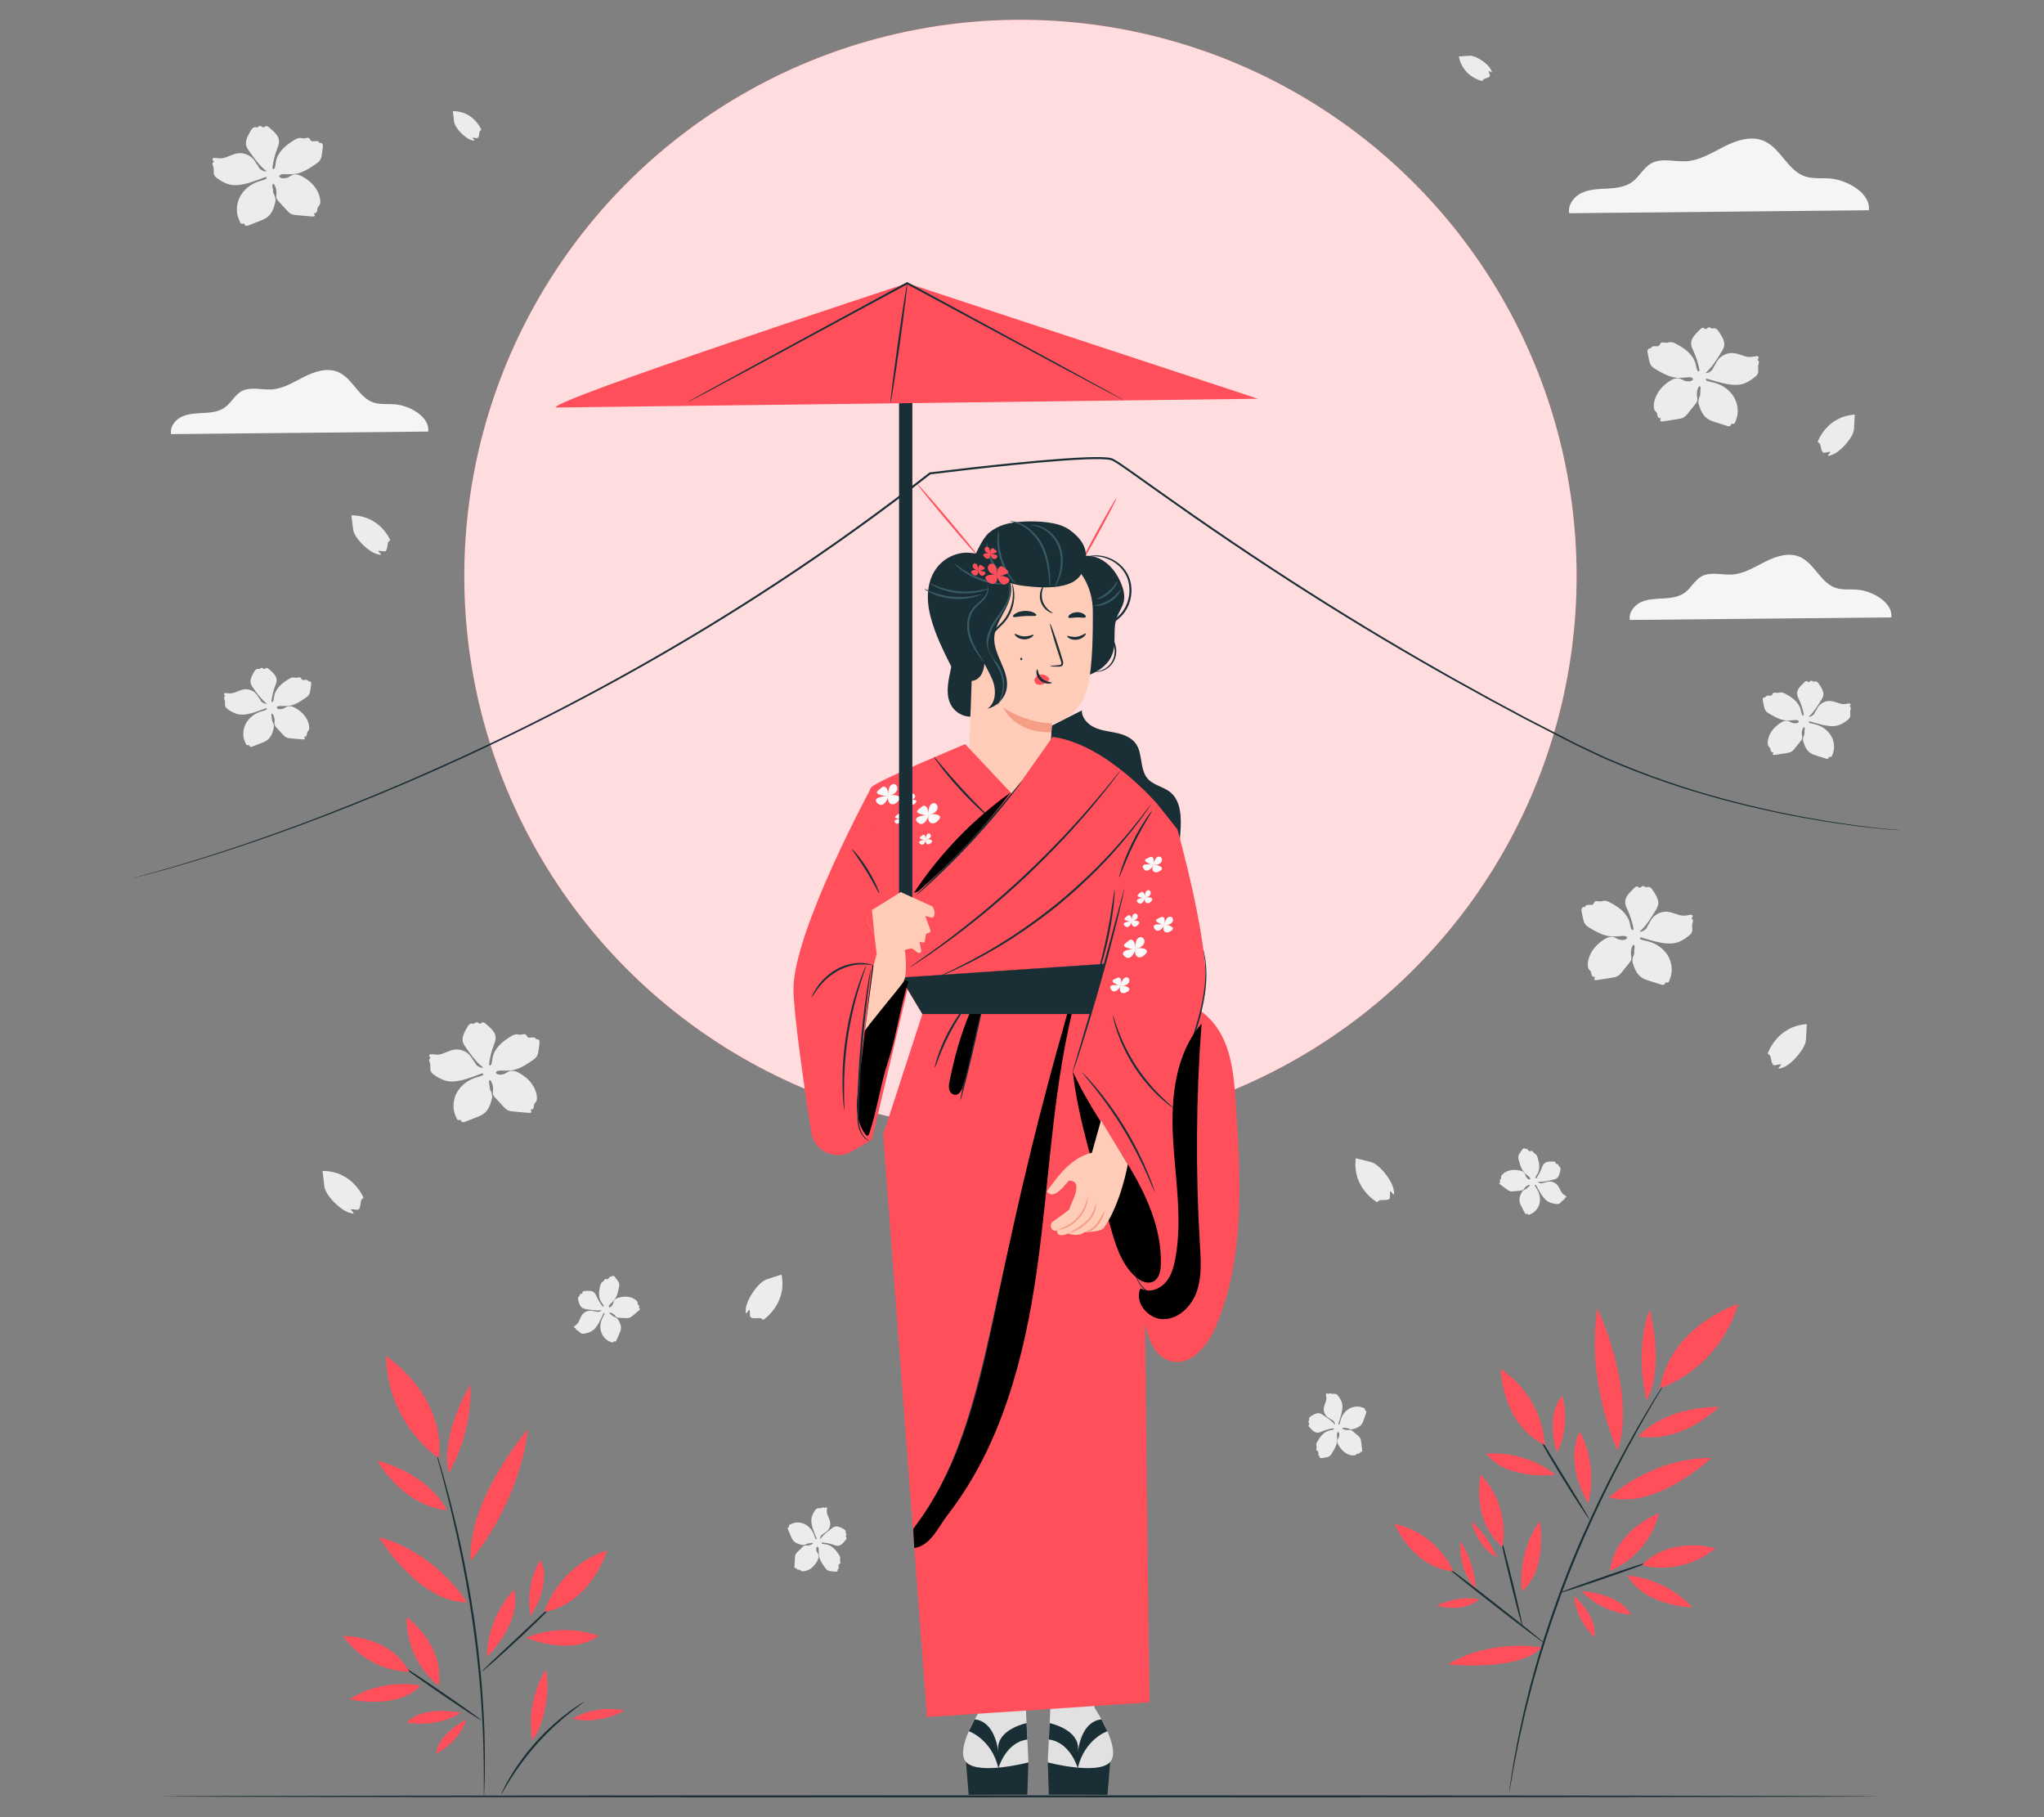 <?xml version="1.0" encoding="UTF-8"?>
<svg id="Layer_2" data-name="Layer 2" xmlns="http://www.w3.org/2000/svg" viewBox="0 0 540 480">
  <rect x="0" y="0" width="540" height="480" fill="#808080" stroke="none"/>
  <defs>
    <style>
      .cls-1 {
        fill: #375a64;
      }

      .cls-1, .cls-2, .cls-3, .cls-4, .cls-5, .cls-6, .cls-7, .cls-8, .cls-9, .cls-10, .cls-11, .cls-12 {
        stroke-width: 0px;
      }

      .cls-2 {
        fill: #e1e1e1;
      }

      .cls-3 {
        fill: #ececec;
      }

      .cls-5 {
        fill: #f5f5f5;
      }

      .cls-6 {
        fill: none;
      }

      .cls-13 {
        opacity: .8;
      }

      .cls-7 {
        fill: #f59d85;
      }

      .cls-8 {
        fill: #1a2e35;
      }

      .cls-9 {
        fill: #ffccb8;
      }

      .cls-10 {
        fill: #fff;
      }

      .cls-11 {
        fill: #fafafa;
      }

      .cls-12 {
        fill: #ff4f5b;
      }
    </style>
  </defs>
  <g id="Layer_2-2" data-name="Layer 2">
    <g>
      <rect class="cls-6" width="540" height="480"/>
      <g>
        <path class="cls-3" d="m221.16,415.04c.16-.1.23-.36.08-.47.26.02.37-.33.33-.59-.04-.26-.13-.56.05-.75.1-.11.25-.15.34-.26.17-.22-.02-.53-.04-.81-.02-.19.04-.38.05-.58,0-.09-.01-.18-.03-.27-.03-.13-.08-.25-.15-.38-.07-.13-.14-.25-.22-.36-.41-.6-.85-1.19-1.39-1.67-.55-.48-1.21-.85-1.92-.97-.32-.05-.64-.05-.95-.13,0,0-.6-.22-.07-.37.99.09,2.08.32,2.83.59.41.15.84.3,1.27.3h0c.08,0,.17,0,.25-.03.54-.1.96-.5,1.32-.91.02-.02.04-.05.06-.07.17-.2.34-.4.5-.6.14-.17.27-.41.14-.59-.04-.06-.12-.1-.16-.18-.11-.22.24-.45.19-.69-.03-.13-.17-.22-.22-.34-.05-.13.01-.27,0-.41-.02-.26-.26-.44-.48-.57-.14-.08-.29-.16-.43-.24,0,0,0,0,0,0-.15-.07-.3-.15-.44-.21-.46-.2-.97-.36-1.46-.24-.26.07-.49.21-.71.36h0c-.07.05-.14.11-.21.16-1.03.78-2.07,1.57-2.86,2.59-.06.07-.12.15-.18.23,0-.02.01-.05.01-.07,0-.11,0-.21.01-.32.08-.26.19-.5.37-.71l.02-.02s0,0,0,0c.07-.05.15-.1.22-.15.24-.15.46-.31.68-.49.1-.06.21-.13.31-.2.82-.6,1.24-1.7,1.03-2.69-.12-.58-.43-1.11-.64-1.65-.12-.32-.22-.64-.22-.98,0-.29.06-.59.04-.88,0-.07-.02-.15-.07-.21-.07-.08-.2-.08-.3-.03-.1.05-.16.14-.23.22-.01-.16-.2-.25-.36-.23-.16.02-.3.1-.46.15-.41.13-.88-.01-1.27.18-.05.02-.09.05-.13.08-.16.12-.29.3-.4.47-.42.64-.78,1.34-.88,2.1,0,0,0,.01,0,.02-.07.51-.02,1.04.08,1.54.19.95.55,1.85.91,2.75.12.3.24.6.36.91h0s.09.36-.27.15c-.18-.38-.29-.79-.43-1.18-.43-1.15-1.26-2.16-2.35-2.72-.35-.18-.72-.31-1.11-.38-.34-.07-.68-.09-1.02-.08-.49.02-.97.13-1.42.34-.16.07-.31.16-.47.23-.08.04-.17.07-.21.15-.08.15.06.38-.05.51-.05.05-.13.07-.19.11-.15.11-.09.35-.02.52.04.09.08.18.11.27.2.47.4.94.6,1.41.19.45.39.92.72,1.29.49.56,1.22.85,1.95,1.01.02,0,.04,0,.06.01,0,0,.02,0,.02,0,.4.13.85.12,1.23-.06.18-.08.35-.2.53-.26.04,0,.07,0,.11,0,.09,0,.24-.02.42-.05.14-.03.3-.06.46-.09h0s.38-.03.33.21c-.24.18-.51.31-.79.39-.19.05-.39.08-.6.08-.28,0-.58-.06-.85.05-.18.07-.32.21-.45.34-.43.42-.86.84-1.29,1.26,0,0,0,0-.01.01-.21.2-.41.41-.54.67-.15.31-.18.67-.19,1.02,0,.12-.01.23-.02.35-.03.62-.07,1.25-.11,1.87,0,.18,0,.39.15.49.12-.1.28-.15.43-.13-.12.17.08.4.29.44.21.04.44,0,.62.11.08.05.13.11.2.17.23.18.56.19.86.15.72-.09,1.37-.4,1.94-.84,0,0,0,0,0,0,.68-.53,1.23-1.24,1.62-2.01.05-.1.1-.21.14-.31,0,0,0,0,0-.01.05-.09.09-.18.11-.28.01-.06.02-.13.03-.2,0,0,0,0,0,0,.04-.2.04-.41-.01-.61-.01-.06-.03-.12-.06-.18-.1-.22-.26-.4-.37-.61-.12-.24-.17-.5-.19-.78,0-.03,0-.05,0-.08,0-.11.02-.3.18-.48.22-.25.44.16.46.51.03.63,0,1.27.11,1.89.06.34.17.66.3.97,0,0,0,0,0,0,.31.7.76,1.35,1.21,1.98.09.12.17.24.27.36.15.18.32.35.52.46.3.17.66.2,1,.24.3.03.6.06.91.09.19.02.39.04.55-.06Z"/>
        <path class="cls-3" d="m162.05,337c-.18-.05-.42.08-.4.27-.16-.2-.49-.04-.66.16-.16.2-.32.47-.58.48-.14,0-.28-.08-.42-.07-.28.03-.37.37-.56.58-.13.14-.31.23-.45.36-.07.06-.13.13-.17.21-.07.11-.13.24-.17.36-.05.14-.08.27-.11.41-.16.71-.29,1.43-.26,2.16.02.73.2,1.46.61,2.07.18.27.4.5.55.78,0,0,.25.59-.23.31-.62-.78-1.19-1.74-1.51-2.47-.18-.4-.35-.82-.65-1.13h0c-.06-.06-.12-.12-.19-.17-.44-.32-1.02-.36-1.57-.34-.03,0-.06,0-.09,0-.26,0-.52.03-.78.05-.22.02-.48.08-.53.3-.02.08,0,.16-.02.23-.08.23-.49.14-.63.34-.08.11-.04.27-.1.39-.06.12-.2.18-.3.28-.18.19-.14.49-.09.74.04.16.08.32.12.48,0,0,0,0,0,0,.05.16.1.31.15.47.17.47.4.96.83,1.23.22.14.48.22.75.27h0c.09.02.17.03.26.05,1.27.22,2.56.44,3.84.31.09,0,.19-.02.29-.02-.02.01-.04.03-.06.04-.08.07-.16.14-.25.21-.24.12-.5.2-.77.21h-.03s0,0,0,0c-.09-.02-.17-.04-.26-.06-.27-.07-.55-.12-.82-.16-.12-.03-.24-.06-.36-.08-1-.18-2.09.26-2.67,1.09-.34.48-.51,1.07-.77,1.6-.15.31-.32.6-.57.84-.21.2-.47.36-.67.57-.05.05-.1.12-.11.19,0,.11.08.2.18.24.1.04.21.03.32.02-.11.12-.04.32.08.42.12.11.28.15.42.23.37.21.6.65,1,.8.05.02.1.03.15.04.2.04.41,0,.62-.03.75-.14,1.51-.35,2.14-.8,0,0,.01,0,.02-.01.42-.3.77-.7,1.07-1.12.56-.78.98-1.67,1.38-2.54.14-.29.27-.59.41-.88h0s.21-.31.3.09c-.15.39-.38.75-.57,1.13-.55,1.1-.72,2.4-.38,3.58.11.38.27.74.48,1.07.18.29.4.56.64.8.35.34.76.62,1.22.8.16.07.33.12.48.18.08.03.17.07.25.05.17-.05.23-.31.41-.31.07,0,.14.05.21.06.19.03.32-.17.39-.34.04-.09.08-.18.12-.26.2-.47.41-.94.62-1.4.2-.45.4-.91.45-1.41.07-.74-.22-1.47-.6-2.11,0-.02-.02-.03-.03-.05,0,0,0-.02-.01-.02-.18-.38-.49-.7-.88-.85-.18-.07-.38-.11-.56-.21-.03-.03-.05-.05-.07-.08-.06-.06-.18-.16-.33-.27-.12-.09-.25-.18-.39-.27h0s-.29-.26-.07-.38c.29.05.58.16.83.31.17.11.33.23.46.38.19.21.35.47.61.59.17.08.37.09.56.1.6.02,1.2.05,1.8.07,0,0,.01,0,.02,0,.29.01.58.02.86-.06.33-.1.61-.33.88-.55.09-.07.18-.15.27-.22.48-.4.96-.8,1.44-1.21.14-.12.29-.26.26-.44-.15-.02-.3-.1-.39-.23.21-.03.24-.34.12-.52-.11-.18-.3-.32-.35-.53-.02-.09,0-.17-.02-.26-.03-.3-.25-.54-.48-.73-.56-.46-1.23-.73-1.94-.84,0,0,0,0-.01,0-.85-.13-1.75-.05-2.57.2-.11.03-.22.07-.32.11,0,0,0,0-.01,0-.1.03-.19.06-.28.11-.06.03-.11.07-.16.11,0,0,0,0,0,0-.17.11-.33.25-.43.42-.03.05-.06.11-.09.17-.09.22-.11.46-.19.68-.09.25-.25.47-.43.67-.02.02-.04.04-.06.06-.08.07-.24.19-.47.2-.33.01-.19-.43.06-.68.44-.45.93-.87,1.31-1.37.2-.28.36-.57.5-.88,0,0,0,0,0,0,.3-.7.46-1.48.62-2.23.03-.14.06-.29.08-.44.03-.23.04-.47-.02-.7-.09-.33-.3-.62-.51-.89-.19-.24-.37-.48-.55-.72-.12-.15-.24-.31-.43-.36Z"/>
        <path class="cls-3" d="m82.16,180.19c-.12-.22-.47-.33-.64-.13.04-.35-.43-.51-.78-.48-.35.04-.76.15-1.01-.1-.14-.13-.19-.35-.34-.47-.29-.24-.71,0-1.09.03-.26.02-.52-.08-.77-.09-.13,0-.25,0-.37.03-.18.04-.35.1-.51.18-.17.09-.34.18-.5.29-.83.52-1.64,1.09-2.32,1.81-.67.72-1.2,1.59-1.39,2.56-.08.42-.1.86-.22,1.28,0,0-.32.8-.51.08.16-1.33.53-2.79.92-3.8.21-.55.45-1.12.45-1.7h0c0-.11,0-.23-.02-.34-.11-.73-.63-1.32-1.17-1.83-.03-.03-.06-.06-.09-.09-.26-.24-.52-.47-.79-.7-.22-.19-.54-.38-.79-.22-.09.06-.15.16-.24.2-.3.14-.6-.34-.93-.28-.18.03-.3.22-.47.28-.17.06-.36-.03-.55-.02-.35.01-.6.33-.79.62-.12.19-.23.38-.34.57,0,0,0,0,0,0-.11.19-.21.39-.3.59-.29.61-.53,1.3-.39,1.96.08.35.26.67.46.97h0c.07.1.14.2.2.3,1,1.42,2.02,2.86,3.37,3.97.1.08.2.17.3.25-.03,0-.07-.02-.1-.02-.14-.02-.29-.02-.44-.03-.35-.12-.67-.28-.94-.54l-.03-.03s0,0,0,0c-.07-.1-.13-.21-.19-.31-.19-.33-.4-.64-.64-.94-.08-.14-.17-.28-.26-.42-.78-1.13-2.24-1.74-3.59-1.51-.78.14-1.51.53-2.26.79-.44.15-.88.26-1.34.26-.4,0-.79-.11-1.18-.09-.1,0-.21.02-.28.08-.11.09-.12.27-.05.4.06.13.18.23.29.32-.22.01-.35.27-.33.48.02.22.13.41.18.62.16.56-.05,1.19.19,1.72.03.06.06.12.11.17.16.23.39.4.62.56.85.59,1.78,1.11,2.8,1.28,0,0,.02,0,.03,0,.69.11,1.4.07,2.09-.04,1.29-.21,2.52-.66,3.75-1.11.41-.15.83-.3,1.24-.45h0s.49-.1.19.37c-.52.23-1.08.35-1.62.53-1.57.53-2.97,1.61-3.78,3.06-.26.46-.45.97-.57,1.48-.11.45-.16.92-.15,1.38,0,.66.14,1.32.4,1.93.09.22.2.42.29.64.05.11.09.23.19.29.2.12.52-.07.68.1.07.07.08.18.14.26.15.21.47.14.71.05.12-.05.24-.09.36-.14.64-.25,1.29-.5,1.93-.75.62-.24,1.25-.49,1.77-.92.78-.64,1.2-1.61,1.45-2.59,0-.03.01-.05.02-.08,0-.01,0-.02,0-.03.19-.53.2-1.14-.03-1.66-.11-.25-.26-.48-.33-.73,0-.05,0-.1,0-.15,0-.12-.02-.32-.06-.57-.03-.19-.07-.41-.11-.63h0s-.03-.52.29-.43c.23.33.4.7.49,1.09.06.26.09.54.08.81-.02.38-.11.78.02,1.14.09.24.27.44.44.62.55.6,1.1,1.19,1.65,1.79,0,0,.01.01.02.02.26.29.54.57.88.76.42.22.9.27,1.37.31.16.01.31.03.47.04.84.07,1.68.15,2.53.22.24.02.53.02.66-.18-.13-.16-.19-.38-.16-.59.23.18.55-.09.61-.37.07-.28.02-.59.17-.83.07-.1.16-.18.23-.27.26-.31.28-.75.24-1.15-.09-.97-.48-1.87-1.05-2.65,0,0,0,0,0-.01-.68-.94-1.62-1.72-2.64-2.27-.14-.07-.28-.14-.42-.2,0,0-.01,0-.02,0-.12-.07-.24-.12-.37-.16-.09-.02-.17-.04-.26-.05,0,0,0,0,0,0-.27-.06-.55-.07-.82-.01-.08.02-.16.04-.25.07-.3.12-.55.34-.84.47-.33.16-.69.21-1.06.23-.04,0-.07,0-.11,0-.14,0-.41-.05-.64-.26-.33-.3.23-.59.71-.6.85,0,1.72.06,2.56-.06.46-.07.9-.2,1.32-.37,0,0,0,0,0,0,.96-.38,1.85-.97,2.72-1.55.17-.11.33-.22.49-.35.25-.19.48-.41.65-.69.24-.4.3-.88.37-1.34.05-.41.11-.81.16-1.22.03-.25.06-.53-.06-.75Z"/>
        <path class="cls-3" d="m142.42,274.78c-.16-.28-.6-.41-.81-.16.05-.44-.54-.65-.98-.6-.44.05-.96.18-1.28-.13-.18-.17-.24-.44-.43-.6-.37-.3-.9,0-1.38.03-.33.02-.65-.1-.98-.11-.16,0-.31,0-.46.04-.22.05-.44.13-.65.23-.22.11-.43.23-.63.36-1.05.66-2.08,1.39-2.93,2.29s-1.52,2.01-1.76,3.24c-.1.54-.12,1.09-.28,1.62,0,0-.41,1.01-.64.1.2-1.69.67-3.53,1.16-4.8.27-.69.56-1.42.57-2.15h0c0-.14,0-.29-.03-.43-.15-.92-.8-1.67-1.48-2.31-.04-.04-.08-.07-.12-.11-.33-.3-.66-.6-1-.89-.28-.24-.69-.48-.99-.28-.11.07-.19.2-.31.26-.38.18-.76-.43-1.17-.35-.23.04-.38.28-.6.35-.22.08-.46-.03-.69-.02-.44.01-.76.41-1,.79-.15.24-.29.48-.43.73,0,0,0,0,0,0-.13.25-.26.5-.38.75-.37.78-.67,1.64-.49,2.49.1.45.32.85.58,1.23h0c.08.13.17.25.26.38,1.27,1.8,2.56,3.62,4.26,5.02.12.1.25.21.38.32-.04,0-.08-.02-.12-.03-.18-.02-.37-.03-.55-.04-.44-.15-.85-.36-1.19-.68l-.04-.03s0,0,0,0c-.09-.13-.16-.26-.24-.39-.24-.41-.51-.81-.8-1.19-.1-.18-.21-.36-.33-.53-.99-1.43-2.84-2.21-4.55-1.91-.99.17-1.91.67-2.86,1-.55.2-1.11.33-1.69.32-.5,0-1-.13-1.5-.12-.13,0-.26.02-.36.1-.14.12-.15.34-.07.5.08.17.22.29.37.4-.27.02-.44.34-.42.61.02.28.16.52.23.79.2.71-.07,1.51.24,2.17.04.08.08.15.13.22.2.29.49.51.79.71,1.08.75,2.26,1.4,3.55,1.62,0,0,.02,0,.03,0,.87.14,1.77.09,2.64-.06,1.63-.27,3.19-.84,4.74-1.4.52-.19,1.04-.38,1.57-.57h0s.62-.13.25.47c-.65.29-1.37.45-2.05.68-1.99.67-3.76,2.03-4.78,3.87-.33.59-.57,1.22-.72,1.87-.13.57-.2,1.16-.19,1.74.01.84.17,1.67.5,2.45.12.27.25.54.36.81.06.14.12.29.25.36.26.15.65-.09.86.12.09.09.1.22.17.33.19.26.59.18.89.06.15-.06.31-.12.46-.18.81-.32,1.63-.63,2.44-.95.79-.31,1.59-.62,2.24-1.16.98-.81,1.51-2.04,1.83-3.27,0-.03.02-.06.02-.1,0-.01.01-.03.01-.04.25-.67.25-1.44-.03-2.1-.14-.31-.33-.6-.42-.93,0-.06,0-.12,0-.18,0-.15-.02-.41-.07-.72-.04-.24-.08-.52-.14-.8h0s-.03-.66.37-.55c.29.41.51.89.62,1.38.08.34.11.68.1,1.02-.02.48-.14.99.03,1.45.11.31.34.55.56.79.7.76,1.4,1.51,2.09,2.27,0,0,.01.02.02.02.33.36.68.73,1.11.96.53.28,1.14.34,1.73.39.2.02.39.03.59.05,1.07.09,2.13.19,3.2.28.3.02.67.03.84-.22-.17-.21-.24-.48-.2-.74.29.22.69-.12.77-.47.08-.35.02-.75.22-1.05.08-.13.2-.22.3-.34.32-.39.35-.95.3-1.45-.12-1.23-.6-2.37-1.32-3.36,0,0,0,0,0-.02-.86-1.19-2.05-2.17-3.34-2.87-.17-.09-.35-.18-.53-.26,0,0-.01,0-.02,0-.15-.09-.31-.16-.47-.21-.11-.03-.22-.05-.33-.06,0,0,0,0,0,0-.35-.07-.7-.09-1.03-.01-.1.02-.21.05-.31.09-.37.15-.69.43-1.06.6-.41.2-.87.26-1.34.29-.05,0-.09,0-.14,0-.18,0-.51-.06-.81-.33-.42-.38.3-.74.9-.76,1.08,0,2.18.08,3.24-.08.58-.09,1.13-.25,1.67-.46,0,0,0,0,.01,0,1.22-.49,2.35-1.23,3.44-1.96.21-.14.42-.28.63-.44.32-.24.61-.52.82-.87.3-.51.38-1.11.46-1.69.07-.51.14-1.03.2-1.54.04-.32.08-.67-.08-.95Z"/>
        <path class="cls-3" d="m85.19,38.02c-.16-.28-.6-.41-.81-.16.05-.44-.54-.65-.98-.6-.44.05-.96.18-1.28-.13-.18-.17-.24-.44-.43-.6-.37-.3-.9,0-1.38.03-.33.02-.65-.1-.98-.11-.16,0-.31,0-.46.04-.22.05-.44.13-.65.23-.22.11-.43.23-.63.36-1.05.66-2.08,1.39-2.93,2.29-.85.91-1.52,2.01-1.76,3.24-.1.54-.12,1.09-.28,1.62,0,0-.41,1.01-.64.1.2-1.69.67-3.53,1.16-4.8.27-.69.56-1.42.57-2.15h0c0-.14,0-.29-.03-.43-.15-.92-.8-1.67-1.48-2.31-.04-.04-.08-.07-.12-.11-.33-.3-.66-.6-1-.89-.28-.24-.69-.48-.99-.28-.11.07-.19.2-.31.26-.38.18-.76-.43-1.17-.35-.23.04-.38.28-.6.35-.22.08-.46-.03-.69-.02-.44.01-.76.41-1,.79-.15.24-.29.48-.43.73,0,0,0,0,0,0-.13.25-.26.5-.38.75-.37.78-.67,1.64-.49,2.49.1.45.32.85.58,1.23h0c.08.13.17.25.26.38,1.27,1.8,2.56,3.62,4.26,5.02.12.1.25.21.38.32-.04,0-.08-.02-.12-.03-.18-.02-.37-.03-.55-.04-.44-.15-.85-.36-1.19-.68l-.04-.03s0,0,0,0c-.09-.12-.16-.26-.24-.39-.24-.41-.51-.81-.8-1.19-.1-.18-.21-.36-.33-.53-.99-1.43-2.84-2.21-4.55-1.91-.99.17-1.91.67-2.86,1-.55.2-1.11.33-1.69.32-.5,0-1-.13-1.5-.12-.13,0-.26.02-.36.1-.14.12-.15.34-.07.5.08.17.22.29.37.4-.27.02-.44.34-.42.61.02.28.16.52.23.79.2.71-.07,1.51.24,2.17.04.08.08.15.13.22.2.29.49.51.79.71,1.08.75,2.26,1.4,3.55,1.62,0,0,.02,0,.03,0,.87.14,1.77.09,2.64-.06,1.63-.27,3.19-.83,4.74-1.4.52-.19,1.04-.38,1.57-.57h0s.62-.13.25.47c-.65.29-1.37.45-2.05.67-1.99.67-3.76,2.03-4.78,3.87-.33.59-.57,1.22-.72,1.87-.13.57-.2,1.16-.19,1.74.01.84.17,1.67.5,2.45.12.27.25.54.36.81.06.14.12.29.25.36.26.15.65-.09.86.12.09.09.1.22.17.33.19.26.59.18.89.06.15-.06.31-.12.46-.18.81-.32,1.63-.63,2.44-.95.79-.31,1.59-.62,2.24-1.16.98-.81,1.51-2.04,1.83-3.27,0-.03.02-.06.02-.1,0-.01.01-.03.01-.04.25-.67.25-1.44-.03-2.1-.14-.31-.33-.6-.42-.93,0-.06,0-.12,0-.18,0-.15-.02-.41-.07-.72-.04-.24-.08-.52-.14-.8h0s-.03-.66.37-.55c.29.41.51.89.62,1.38.08.34.11.68.1,1.02-.02.48-.14.99.03,1.45.11.31.34.55.56.79.7.76,1.4,1.51,2.09,2.27,0,0,.01.02.02.02.33.36.68.73,1.11.96.53.28,1.14.34,1.73.39.2.02.39.03.59.05,1.07.09,2.13.19,3.2.28.3.02.67.03.84-.22-.17-.21-.24-.48-.2-.74.29.22.69-.12.77-.47.08-.35.02-.75.22-1.05.08-.13.2-.22.3-.34.32-.39.35-.95.3-1.45-.12-1.23-.6-2.37-1.32-3.36,0,0,0,0,0-.02-.86-1.19-2.05-2.17-3.34-2.87-.17-.09-.35-.18-.53-.26,0,0-.01,0-.02,0-.15-.09-.31-.16-.47-.21-.11-.03-.22-.05-.33-.06,0,0,0,0,0,0-.35-.07-.7-.09-1.03-.01-.1.02-.21.05-.31.09-.37.15-.69.43-1.06.6-.41.2-.87.26-1.34.29-.05,0-.09,0-.14,0-.18,0-.51-.06-.81-.33-.42-.38.3-.74.9-.76,1.08,0,2.18.08,3.24-.08.58-.09,1.13-.25,1.67-.46,0,0,0,0,.01,0,1.22-.49,2.35-1.23,3.44-1.96.21-.14.42-.28.63-.44.32-.24.61-.52.82-.87.3-.51.38-1.11.46-1.69.07-.51.14-1.03.2-1.54.04-.32.08-.67-.08-.95Z"/>
        <path class="cls-3" d="m85.21,309.31s.19,1.67.48,4.07c.27,2.24,3.99,6.15,6.58,6.94,2.59.8-.06-.89.47-.89s.61,0,1.58.14c.96.14.9-1.88,1.05-2.39.15-.51.67-.79.67-.79,0,0-2.81-7.09-10.82-7.09Z"/>
        <path class="cls-3" d="m206.47,336.67s-1.6.51-3.9,1.26c-2.15.7-5.26,5.1-5.54,7.79-.28,2.69.86-.23.97.29.1.52.12.6.16,1.57.04.97,2.02.52,2.54.57.53.05.91.51.91.51,0,0,6.41-4.13,4.86-11.98Z"/>
        <path class="cls-3" d="m92.84,136.14s.18,1.55.46,3.77c.26,2.08,3.78,5.69,6.24,6.43,2.46.74-.06-.83.44-.83s.58,0,1.5.13c.91.13.85-1.74.99-2.21.14-.47.64-.73.64-.73,0,0-2.67-6.57-10.27-6.57Z"/>
        <path class="cls-3" d="m119.64,29.35s.13,1.16.33,2.83c.19,1.56,2.77,4.27,4.57,4.83,1.8.55-.04-.62.32-.62s.43,0,1.1.1c.67.1.62-1.31.73-1.66.1-.35.47-.55.47-.55,0,0-1.96-4.93-7.52-4.93Z"/>
        <path class="cls-3" d="m348.78,385.13c-.17-.09-.25-.34-.11-.47-.26.04-.39-.3-.37-.56.02-.26.09-.56-.1-.74-.1-.1-.26-.13-.36-.24-.18-.21-.02-.53,0-.81,0-.19-.07-.38-.09-.57,0-.09,0-.18.01-.27.02-.13.07-.26.12-.38.06-.13.13-.26.2-.38.36-.63.77-1.24,1.28-1.76.51-.52,1.15-.93,1.86-1.1.31-.07.64-.1.94-.2,0,0,.58-.26.04-.38-.98.15-2.05.46-2.78.78-.4.17-.82.36-1.25.38h0c-.08,0-.17,0-.25,0-.54-.07-.99-.43-1.38-.82-.02-.02-.04-.04-.07-.07-.18-.18-.36-.37-.54-.57-.15-.16-.3-.39-.18-.58.04-.07.11-.11.14-.19.1-.23-.27-.43-.23-.68.02-.14.16-.23.19-.36.04-.13-.03-.27-.03-.41,0-.26.23-.45.44-.6.13-.09.28-.18.42-.27,0,0,0,0,0,0,.14-.08.29-.16.43-.24.45-.23.95-.43,1.44-.34.26.05.5.17.73.31h0c.07.05.15.1.22.15,1.08.7,2.17,1.42,3.02,2.39.06.07.13.14.19.21,0-.02-.01-.05-.02-.07-.02-.11-.02-.21-.04-.32-.1-.25-.23-.49-.42-.68l-.02-.02s0,0,0,0c-.07-.05-.16-.09-.23-.13-.25-.13-.48-.28-.71-.45-.11-.06-.22-.12-.32-.18-.86-.55-1.35-1.61-1.21-2.62.08-.58.35-1.13.53-1.69.1-.33.17-.66.15-1-.02-.29-.1-.58-.1-.87,0-.07,0-.15.05-.21.07-.08.2-.09.29-.05.1.04.17.12.24.21,0-.16.19-.26.35-.26.16,0,.31.08.47.12.42.1.88-.07,1.28.1.05.02.09.04.13.07.17.11.31.28.43.44.46.61.86,1.29,1.02,2.04,0,0,0,.01,0,.02.1.51.09,1.03.02,1.55-.12.96-.42,1.88-.72,2.8-.1.31-.2.62-.3.93h0s-.06.37.28.13c.16-.39.23-.81.35-1.21.35-1.18,1.11-2.24,2.16-2.87.34-.2.7-.36,1.08-.46.33-.09.67-.14,1.01-.15.49,0,.98.07,1.44.24.16.06.32.13.48.19.08.03.17.06.22.14.09.15-.04.38.09.5.05.05.13.06.19.09.16.1.11.34.05.52-.03.09-.06.18-.1.27-.17.48-.34.97-.51,1.45-.16.47-.33.94-.63,1.33-.45.59-1.16.93-1.88,1.14-.02,0-.04.01-.06.02,0,0-.01,0-.02,0-.39.16-.84.18-1.23.02-.18-.07-.36-.18-.55-.23-.04,0-.07,0-.11,0-.09,0-.24,0-.42-.03-.14-.02-.31-.04-.47-.06h0s-.39,0-.31.23c.25.16.53.28.82.34.2.04.4.05.6.04.28-.02.58-.1.85-.01.18.06.33.19.47.31.46.39.91.78,1.37,1.18,0,0,0,0,.01.01.22.19.44.38.58.63.17.3.22.66.26,1,.01.12.03.23.04.34.08.62.15,1.24.23,1.86.02.18.03.39-.11.5-.12-.09-.29-.13-.44-.1.14.16-.06.41-.26.46-.2.06-.44.03-.61.15-.07.05-.13.12-.19.18-.22.2-.55.22-.84.21-.72-.04-1.4-.3-1.99-.7,0,0,0,0,0,0-.71-.48-1.31-1.15-1.75-1.9-.06-.1-.11-.2-.16-.3,0,0,0,0,0-.01-.05-.09-.1-.18-.13-.27-.02-.06-.03-.13-.04-.19h0c-.05-.2-.07-.41-.03-.61.01-.06.03-.12.05-.18.08-.22.23-.41.33-.63.11-.25.14-.51.14-.79,0-.03,0-.05,0-.08,0-.11-.04-.3-.21-.46-.23-.24-.43.19-.42.54.02.63.09,1.27.02,1.9-.04.34-.12.67-.24.99,0,0,0,0,0,0-.26.72-.67,1.4-1.07,2.05-.08.13-.16.25-.24.37-.14.19-.29.37-.49.5-.29.19-.64.25-.98.31-.3.05-.6.1-.9.15-.19.03-.39.06-.56-.03Z"/>
        <path class="cls-3" d="m402.52,303.31c.18-.06.42.05.42.24.15-.21.49-.08.66.11.17.19.35.45.61.44.14,0,.27-.1.42-.1.28,0,.4.35.6.55.14.14.32.21.48.33.07.06.13.12.19.2.08.11.14.23.2.35.06.13.1.27.14.4.21.7.38,1.41.41,2.14.03.73-.1,1.47-.47,2.1-.16.28-.37.53-.5.82,0,0-.21.6.25.29.56-.82,1.07-1.81,1.34-2.56.15-.41.3-.84.58-1.17h0c.05-.06.11-.12.18-.18.42-.35.99-.43,1.54-.45.03,0,.06,0,.09,0,.26,0,.52,0,.78,0,.22,0,.49.05.54.26.02.08,0,.16.04.23.1.23.5.1.65.29.08.11.06.27.13.39.07.12.21.16.31.26.19.18.17.47.14.73-.02.16-.06.33-.09.49,0,0,0,0,0,0-.04.16-.08.32-.12.48-.14.48-.34.98-.74,1.28-.21.16-.47.25-.73.32h0c-.08.02-.17.04-.26.06-1.25.3-2.52.61-3.81.57-.09,0-.19,0-.29,0,.02.01.04.02.06.04.09.06.17.13.26.19.25.1.51.17.78.16h.03s0,0,0,0c.09-.02.17-.05.25-.08.27-.09.54-.16.81-.21.12-.04.23-.08.35-.11.99-.25,2.1.12,2.74.91.37.46.58,1.03.87,1.54.17.3.36.58.62.8.22.19.49.33.7.52.05.05.11.11.12.18.02.11-.07.21-.17.25-.1.04-.21.04-.32.04.11.11.06.32-.05.43-.12.11-.27.17-.41.26-.36.24-.55.69-.94.86-.05.02-.09.04-.14.05-.2.05-.41.03-.62.01-.76-.08-1.53-.25-2.19-.65,0,0-.01,0-.02,0-.44-.27-.81-.64-1.14-1.04-.61-.75-1.08-1.6-1.55-2.44-.16-.28-.31-.57-.47-.85h0s-.23-.3-.29.11c.18.38.43.72.64,1.09.62,1.06.87,2.34.62,3.54-.08.38-.22.76-.41,1.1-.16.3-.36.59-.59.84-.33.37-.72.67-1.16.88-.16.08-.32.14-.47.22-.08.04-.16.08-.25.07-.17-.03-.25-.29-.43-.28-.07,0-.13.06-.2.08-.18.04-.33-.15-.42-.32-.04-.09-.09-.17-.13-.26-.24-.45-.47-.91-.71-1.36-.23-.44-.46-.89-.54-1.37-.12-.73.12-1.48.45-2.15,0-.02.02-.03.03-.05,0,0,0-.02,0-.02.15-.39.44-.73.82-.91.18-.09.38-.14.54-.25.02-.03.05-.06.07-.08.06-.07.17-.17.31-.29.11-.09.24-.2.37-.3h0s.27-.28.05-.38c-.29.07-.56.19-.8.37-.16.12-.31.26-.44.41-.18.22-.32.49-.57.63-.17.09-.36.11-.55.13-.6.06-1.2.13-1.79.19,0,0-.01,0-.02,0-.29.03-.58.06-.86,0-.34-.08-.63-.29-.91-.49-.09-.07-.19-.14-.28-.2-.51-.37-1.01-.74-1.52-1.11-.14-.11-.3-.24-.28-.42.15-.03.29-.12.37-.25-.21-.01-.26-.32-.16-.51.1-.19.28-.34.31-.55.01-.09,0-.18,0-.26,0-.3.21-.55.43-.76.53-.5,1.18-.81,1.88-.97,0,0,0,0,.01,0,.84-.19,1.74-.17,2.58.02.11.03.22.06.33.09h.01c.1.02.2.05.29.09.06.03.12.06.17.1h0c.18.1.34.23.46.39.04.05.07.1.1.16.11.21.14.45.24.67.11.25.28.45.48.64.02.02.04.04.06.06.08.07.25.17.48.17.33,0,.16-.44-.1-.68-.47-.42-.99-.8-1.4-1.28-.22-.26-.4-.55-.56-.85,0,0,0,0,0,0-.35-.68-.56-1.44-.76-2.19-.04-.14-.08-.29-.11-.43-.05-.23-.07-.47-.03-.7.06-.34.26-.64.45-.92.17-.25.34-.51.5-.76.11-.16.22-.33.4-.39Z"/>
        <path class="cls-3" d="m465.77,184.44c.11-.23.45-.36.63-.17-.06-.34.39-.54.74-.53.35.02.76.09,1-.17.13-.14.16-.36.31-.49.27-.26.71-.05,1.09-.05.26,0,.51-.11.77-.14.13-.02.25-.01.37,0,.18.03.35.08.52.15.18.07.35.16.52.25.86.47,1.71.98,2.43,1.65.72.67,1.31,1.51,1.56,2.46.11.42.16.85.31,1.26,0,0,.37.78.51.04-.25-1.32-.71-2.75-1.17-3.73-.25-.53-.52-1.09-.57-1.67h0c0-.11,0-.23,0-.34.07-.74.54-1.36,1.05-1.9.03-.03.06-.06.09-.09.24-.26.49-.51.74-.75.21-.2.52-.42.77-.27.09.05.16.15.26.19.31.12.57-.38.9-.34.18.02.31.2.49.25.18.05.36-.05.55-.06.35-.01.62.29.83.57.13.18.26.36.38.55,0,0,0,0,0,0,.12.19.23.38.34.57.33.59.62,1.26.52,1.93-.05.36-.21.69-.39,1h0c-.06.11-.12.21-.18.31-.91,1.49-1.83,2.99-3.1,4.19-.09.09-.19.18-.28.27.03,0,.06-.02.1-.03.14-.03.29-.04.43-.06.34-.14.65-.33.9-.6l.03-.03s0,0,0,0c.06-.1.11-.21.17-.32.17-.34.36-.66.57-.98.07-.15.15-.3.23-.44.7-1.18,2.12-1.89,3.48-1.75.79.08,1.55.43,2.31.64.45.13.89.21,1.35.17.39-.03.78-.16,1.17-.17.1,0,.21,0,.29.06.12.09.13.26.08.39-.05.14-.16.24-.27.34.22,0,.36.24.36.46,0,.22-.1.42-.14.64-.12.57.13,1.19-.08,1.73-.03.06-.06.12-.09.18-.14.24-.36.43-.58.6-.81.65-1.7,1.22-2.71,1.46,0,0-.02,0-.02,0-.68.16-1.39.16-2.09.1-1.3-.13-2.56-.49-3.82-.85-.42-.12-.84-.24-1.27-.37h0s-.5-.07-.17.38c.53.19,1.1.28,1.65.42,1.6.42,3.08,1.4,3.98,2.8.29.45.51.93.67,1.44.14.44.22.9.24,1.36.03.66-.05,1.33-.27,1.96-.08.22-.17.44-.24.66-.04.11-.08.23-.17.3-.2.13-.52-.04-.67.14-.06.08-.07.18-.12.27-.13.22-.46.17-.7.09-.12-.04-.25-.08-.37-.12-.66-.21-1.32-.41-1.98-.62-.64-.2-1.29-.41-1.83-.8-.82-.59-1.3-1.53-1.62-2.48,0-.02-.02-.05-.02-.07,0,0-.01-.02-.01-.03-.23-.52-.27-1.12-.09-1.65.09-.25.23-.49.28-.75,0-.05,0-.1-.01-.15,0-.12,0-.32.02-.57.02-.19.04-.41.06-.64h0s0-.52-.32-.41c-.21.34-.35.73-.42,1.12-.04.27-.05.54-.02.81.04.38.16.77.05,1.14-.07.25-.24.45-.4.65-.51.63-1.02,1.26-1.53,1.9,0,0,0,.01-.01.02-.24.3-.5.61-.83.81-.4.25-.88.33-1.34.4-.16.02-.31.05-.46.07-.84.13-1.67.26-2.51.39-.24.03-.52.06-.67-.13.12-.17.17-.39.12-.6-.21.19-.55-.06-.64-.33-.08-.27-.06-.59-.23-.82-.07-.1-.17-.16-.25-.25-.28-.29-.33-.73-.32-1.13.03-.98.35-1.9.87-2.72,0,0,0,0,0-.01.62-.98,1.5-1.82,2.48-2.44.13-.08.27-.16.4-.23,0,0,0,0,.01,0,.12-.08.23-.14.36-.19.08-.03.17-.05.26-.07,0,0,0,0,0,0,.27-.08.54-.11.82-.07.08.01.17.03.25.06.3.1.57.3.87.42.34.13.7.16,1.07.16.04,0,.07,0,.11,0,.14-.01.4-.07.62-.3.31-.32-.27-.57-.75-.55-.85.05-1.71.18-2.56.11-.46-.04-.91-.14-1.34-.28,0,0,0,0-.01,0-.98-.32-1.91-.84-2.82-1.36-.17-.1-.35-.2-.52-.31-.27-.18-.51-.38-.69-.64-.26-.38-.36-.86-.46-1.31-.08-.4-.16-.8-.24-1.21-.05-.25-.1-.52.01-.75Z"/>
        <path class="cls-3" d="m417.94,239.9c.14-.29.57-.45.79-.22-.08-.44.5-.69.94-.67.44.02.97.12,1.27-.21.16-.18.21-.45.39-.62.35-.32.9-.06,1.38-.06.33,0,.64-.14.97-.18.16-.02.31-.01.47,0,.23.03.45.1.66.19.23.09.44.2.66.32,1.09.59,2.17,1.24,3.08,2.09.91.85,1.65,1.91,1.97,3.11.14.53.2,1.08.39,1.6,0,0,.47.98.65.05-.31-1.67-.9-3.48-1.48-4.72-.32-.68-.66-1.37-.72-2.11h0c-.01-.14-.01-.29,0-.43.08-.93.69-1.72,1.33-2.41.04-.04.07-.08.11-.12.31-.32.62-.64.94-.95.27-.26.65-.53.97-.34.12.07.2.19.32.24.39.16.73-.48,1.14-.43.23.03.4.25.62.31.23.06.46-.06.69-.07.44-.01.79.36,1.05.72.17.23.32.46.48.7,0,0,0,0,0,0,.15.24.3.48.43.72.42.75.78,1.6.65,2.45-.07.45-.27.87-.49,1.27h0c-.07.13-.15.26-.23.39-1.15,1.88-2.31,3.79-3.92,5.3-.12.11-.24.23-.35.34.04-.01.08-.03.12-.04.18-.03.36-.05.55-.08.43-.18.82-.42,1.14-.76l.03-.04s0,0,0,0c.08-.13.14-.27.21-.4.22-.43.46-.84.72-1.24.09-.19.19-.37.29-.55.89-1.49,2.68-2.39,4.41-2.21,1,.11,1.96.54,2.92.81.56.16,1.13.26,1.71.21.5-.04.99-.2,1.48-.22.13,0,.26,0,.36.08.15.11.17.33.1.5-.07.17-.2.3-.34.43.27,0,.46.31.46.58,0,.28-.12.53-.18.8-.15.72.17,1.5-.1,2.19-.03.08-.07.16-.12.23-.18.3-.46.54-.74.76-1.02.82-2.16,1.55-3.43,1.85,0,0-.02,0-.03,0-.86.2-1.76.21-2.64.12-1.64-.16-3.24-.62-4.83-1.08-.53-.15-1.07-.31-1.6-.46h0s-.63-.09-.21.49c.67.24,1.39.36,2.09.54,2.03.54,3.89,1.78,5.03,3.54.36.56.65,1.18.84,1.82.17.56.28,1.14.31,1.73.04.84-.06,1.68-.34,2.48-.1.28-.21.55-.31.83-.05.14-.1.3-.22.38-.25.17-.66-.05-.85.18-.08.1-.09.23-.15.34-.17.27-.58.21-.89.12-.16-.05-.31-.1-.47-.15-.83-.26-1.67-.52-2.5-.79-.81-.25-1.63-.52-2.31-1.01-1.03-.74-1.65-1.94-2.05-3.14-.01-.03-.02-.06-.03-.09,0-.01-.01-.02-.01-.04-.29-.66-.35-1.42-.11-2.09.11-.32.29-.62.36-.95,0-.06-.01-.12-.02-.18-.01-.15,0-.41.02-.72.02-.25.05-.52.08-.81h0s-.01-.66-.41-.52c-.27.43-.45.92-.53,1.42-.06.34-.07.68-.03,1.03.05.48.2.98.07,1.45-.09.31-.3.57-.5.83-.65.8-1.29,1.6-1.93,2.4,0,0-.01.02-.02.02-.31.39-.63.77-1.05,1.03-.51.31-1.11.41-1.7.5-.2.03-.39.06-.59.09-1.06.16-2.11.33-3.17.5-.3.04-.66.07-.85-.17.15-.22.21-.5.15-.75-.27.24-.7-.07-.8-.42-.11-.35-.07-.75-.29-1.04-.09-.12-.22-.21-.32-.32-.35-.37-.41-.92-.4-1.43.04-1.23.44-2.4,1.1-3.44,0,0,0,0,0-.02.78-1.24,1.9-2.31,3.14-3.09.16-.1.34-.2.51-.29,0,0,.01,0,.02-.01.15-.1.3-.18.46-.24.11-.04.22-.06.33-.08,0,0,0,0,0,0,.34-.1.69-.14,1.03-.08.11.01.21.04.32.07.38.13.72.38,1.09.53.43.17.89.21,1.35.2.05,0,.09,0,.14,0,.18-.02.51-.09.78-.38.39-.41-.34-.72-.95-.7-1.08.06-2.17.23-3.24.14-.58-.05-1.15-.18-1.7-.35,0,0,0,0-.01,0-1.25-.4-2.42-1.07-3.57-1.72-.22-.12-.44-.25-.65-.39-.34-.22-.65-.48-.87-.81-.34-.49-.46-1.08-.58-1.66-.1-.51-.2-1.02-.31-1.53-.06-.32-.13-.66.02-.95Z"/>
        <path class="cls-3" d="m435.37,92.33c.14-.29.57-.45.79-.22-.08-.44.5-.69.94-.67.44.02.97.12,1.27-.21.16-.18.21-.45.39-.62.35-.32.9-.06,1.38-.06.33,0,.64-.14.97-.18.16-.02.31-.01.47,0,.23.03.45.1.66.19.23.09.44.2.66.32,1.09.59,2.17,1.24,3.08,2.09.91.85,1.65,1.91,1.97,3.11.14.53.2,1.08.39,1.6,0,0,.47.98.65.05-.31-1.67-.9-3.48-1.48-4.72-.32-.68-.66-1.37-.72-2.11h0c-.01-.14-.01-.29,0-.43.08-.93.69-1.72,1.33-2.41.04-.04.07-.08.11-.12.31-.32.62-.64.94-.95.27-.26.65-.53.97-.34.12.07.2.19.32.24.39.16.73-.48,1.14-.43.23.03.4.25.62.31.23.06.46-.06.69-.07.44-.01.79.36,1.05.72.17.23.32.46.48.7,0,0,0,0,0,0,.15.24.3.48.43.72.42.75.78,1.6.65,2.45-.07.45-.27.87-.49,1.27h0c-.07.13-.15.26-.23.39-1.15,1.88-2.31,3.79-3.92,5.3-.12.11-.24.23-.35.34.04-.01.08-.03.12-.04.18-.03.36-.05.55-.08.43-.18.82-.42,1.14-.76l.03-.04s0,0,0,0c.08-.13.14-.27.21-.4.22-.43.46-.84.72-1.24.09-.19.19-.37.29-.55.89-1.49,2.68-2.39,4.41-2.21,1,.11,1.96.54,2.92.81.56.16,1.13.26,1.71.21.5-.04.99-.2,1.48-.22.13,0,.26,0,.36.08.15.11.17.33.1.5-.07.17-.2.3-.34.43.27,0,.46.31.46.58,0,.28-.12.53-.18.8-.15.72.17,1.5-.1,2.19-.03.08-.07.16-.12.23-.18.3-.46.54-.74.76-1.02.82-2.16,1.55-3.43,1.85,0,0-.02,0-.03,0-.86.2-1.76.21-2.64.12-1.64-.16-3.24-.62-4.83-1.08-.53-.15-1.07-.31-1.6-.46h0s-.63-.09-.21.49c.67.24,1.39.36,2.09.54,2.03.53,3.89,1.78,5.03,3.54.36.56.65,1.18.84,1.82.17.56.28,1.14.31,1.73.04.84-.06,1.68-.34,2.48-.1.28-.21.55-.31.83-.05.14-.1.3-.22.38-.25.17-.66-.05-.85.18-.08.1-.09.23-.15.34-.17.27-.58.21-.89.12-.16-.05-.31-.1-.47-.15-.83-.26-1.67-.52-2.5-.79-.81-.25-1.63-.52-2.31-1.01-1.03-.74-1.65-1.94-2.05-3.14-.01-.03-.02-.06-.03-.09,0-.01-.01-.02-.01-.04-.29-.66-.35-1.42-.11-2.09.11-.32.29-.62.36-.95,0-.06-.01-.12-.02-.18-.01-.15,0-.41.02-.72.02-.25.05-.52.08-.81h0s-.01-.66-.41-.52c-.27.43-.45.92-.53,1.42-.06.34-.07.68-.03,1.03.05.48.2.98.07,1.45-.09.31-.3.57-.5.83-.65.8-1.29,1.6-1.93,2.4,0,0-.01.02-.02.02-.31.39-.63.77-1.05,1.03-.51.31-1.11.41-1.7.5-.2.03-.39.06-.59.09-1.06.16-2.11.33-3.17.5-.3.04-.66.07-.85-.17.15-.22.21-.5.15-.75-.27.24-.7-.07-.8-.42-.11-.35-.07-.75-.29-1.04-.09-.12-.22-.21-.32-.32-.35-.37-.41-.92-.4-1.43.04-1.23.44-2.4,1.1-3.44,0,0,0,0,0-.02.78-1.24,1.9-2.31,3.14-3.09.16-.1.34-.2.51-.29,0,0,.01,0,.02-.01.15-.1.3-.18.46-.24.11-.04.22-.06.33-.08,0,0,0,0,0,0,.34-.1.69-.14,1.03-.08.11.01.21.04.32.07.38.13.72.38,1.09.53.43.17.89.21,1.35.2.05,0,.09,0,.14,0,.18-.02.51-.09.78-.38.39-.41-.34-.72-.95-.7-1.08.06-2.17.23-3.24.14-.58-.05-1.15-.18-1.7-.35,0,0,0,0-.01,0-1.25-.4-2.42-1.07-3.57-1.72-.22-.12-.44-.25-.65-.39-.34-.22-.65-.48-.87-.81-.34-.49-.46-1.08-.58-1.66-.1-.51-.2-1.02-.31-1.53-.06-.32-.13-.66.02-.95Z"/>
        <path class="cls-3" d="m477.33,270.52s-.08,1.68-.21,4.1c-.12,2.26-3.57,6.4-6.1,7.37-2.53.97,0-.89-.53-.86-.53.04-.61.04-1.56.25-.95.21-1.02-1.82-1.2-2.31-.18-.49-.72-.75-.72-.75,0,0,2.33-7.26,10.32-7.8Z"/>
        <path class="cls-3" d="m358.18,305.95s1.63.4,3.98.99c2.19.55,5.59,4.73,6.05,7.4s-.88-.18-.94.35c-.07.53-.08.61-.06,1.58.02.97-1.98.65-2.5.73s-.87.57-.87.57c0,0-6.67-3.69-5.66-11.63Z"/>
        <path class="cls-3" d="m490.01,109.51s-.08,1.55-.2,3.8c-.12,2.09-3.39,5.93-5.8,6.83-2.4.9,0-.83-.5-.79-.5.03-.58.04-1.48.23-.9.2-.97-1.68-1.14-2.14-.17-.46-.69-.69-.69-.69,0,0,2.23-6.73,9.8-7.24Z"/>
        <path class="cls-3" d="m385.42,14.92s1.16-.08,2.85-.19c1.57-.1,4.71,1.94,5.58,3.61.87,1.67-.62.07-.55.43.07.36.08.42.3,1.06s-1.17.85-1.5,1.02c-.33.17-.46.56-.46.56,0,0-5.2-1.02-6.23-6.49Z"/>
        <path class="cls-5" d="m493.72,55.55c.61-4.4-5.6-8.02-10.27-8.4-2.23-.18-4.54.16-6.64-.57-4.57-1.59-6.39-7.49-10.85-9.37-3.33-1.41-7.17-.15-10.4,1.47-3.23,1.63-6.42,3.67-10.03,3.9-3.14.2-6.55-.96-9.29.57-2.05,1.14-3.12,3.5-5,4.89-1.85,1.36-4.25,1.65-6.54,1.77s-4.66.15-6.75,1.1c-2.08.95-3.81,3.16-3.38,5.41l79.16-.78Z"/>
        <path class="cls-5" d="m499.65,163.08c.53-3.84-4.89-7-8.96-7.32-1.94-.16-3.96.14-5.8-.5-3.98-1.39-5.58-6.54-9.46-8.18-2.91-1.23-6.25-.13-9.07,1.28s-5.6,3.2-8.75,3.4c-2.74.18-5.71-.84-8.11.5-1.79,1-2.72,3.05-4.37,4.27-1.61,1.19-3.71,1.44-5.71,1.55-2,.11-4.06.13-5.88.96-1.82.83-3.32,2.76-2.95,4.72l69.05-.68Z"/>
        <path class="cls-5" d="m113.12,113.99c.52-3.78-4.81-6.88-8.81-7.2-1.91-.15-3.89.14-5.7-.49-3.92-1.37-5.48-6.43-9.31-8.04-2.86-1.21-6.15-.13-8.92,1.26-2.77,1.39-5.51,3.15-8.61,3.35-2.69.17-5.62-.83-7.98.49-1.76.98-2.68,3-4.29,4.2-1.58,1.17-3.65,1.42-5.61,1.52-1.96.11-4,.13-5.79.95-1.79.82-3.27,2.71-2.9,4.64l67.92-.67Z"/>
        <path class="cls-8" d="m496.12,474.5c0,.15-101.43.27-226.52.27s-226.54-.12-226.54-.27,101.41-.27,226.54-.27,226.52.12,226.52.27Z"/>
        <g>
          <circle class="cls-12" cx="269.59" cy="152.16" r="146.93"/>
          <g class="cls-13">
            <circle class="cls-10" cx="269.59" cy="152.16" r="146.93"/>
          </g>
        </g>
        <polygon class="cls-8" points="255.1 464.11 255.91 474.09 271.41 474.04 271.7 464.92 255.1 464.11"/>
        <path class="cls-2" d="m259.32,445.03v6.11s-7.4,10.99-4,14.39,16.39,0,16.39,0l-1-20.5h-11.39Z"/>
        <path class="cls-8" d="m255.94,457.29s6,2.02,7.83,9.75c0,0,1.95-6.87,7.64-7.55l-.21-4.34s-6.83,1.42-7.47,5.95c-.04.25-.05.51-.05.78.09,5.16.8-6.92-6.17-7.73l-1.57,3.14Z"/>
        <polygon class="cls-8" points="293.4 464.11 292.59 474.09 277.09 474.04 276.8 464.92 293.4 464.11"/>
        <path class="cls-2" d="m289.18,445.03v6.11s7.4,10.99,4,14.39-16.39,0-16.39,0l1-20.5h11.39Z"/>
        <path class="cls-8" d="m292.56,457.29s-6,2.02-7.83,9.75c0,0-1.95-6.87-7.64-7.55l.21-4.34s6.83,1.42,7.47,5.95c.04.25.05.51.05.78-.09,5.16-.8-6.92,6.17-7.73l1.56,3.14Z"/>
        <path class="cls-8" d="m256.32,189.32c-1.97-.05-3.88-1.15-4.92-2.82-1.56-2.51-1.06-5.73-.44-8.62.62-2.89,1.3-6.02.01-8.68-.51-1.06-1.32-2-1.52-3.16-.2-1.16.65-2.61,1.81-2.39.6.11,1.03.63,1.38,1.12,2.46,3.49,4.19,8.17,4.34,12.44.15,4.27.32,5.38-.66,12.1"/>
        <path class="cls-8" d="m285.81,187.66c-.04,1.98,1.55,3.67,3.35,4.5,1.8.83,3.81,1.01,5.74,1.43,1.93.42,3.93,1.17,5.11,2.76,1.98,2.68,1,6.84,3.2,9.34,1.53,1.74,4.12,2.09,5.93,3.54,2.96,2.38,2.96,6.8,2.71,10.58-.2,3.01-.41,6.06-1.41,8.91-.99,2.85-2.88,5.51-5.62,6.77-3.59,1.65-7.8.61-11.51-.72-4.63-1.65-9.31-3.85-12.33-7.72-6.98-8.94-2.7-22.99-9.17-32.31"/>
        <path class="cls-12" d="m242.36,127.89c.11-.1,3.83,4.13,8.3,9.43,4.47,5.3,8,9.68,7.89,9.77-.11.1-3.83-4.12-8.3-9.43-4.47-5.3-8-9.68-7.89-9.77Z"/>
        <path class="cls-12" d="m285.39,149.03c-.13-.07,1.9-4.03,4.54-8.83,2.64-4.81,4.88-8.64,5.01-8.57.13.07-1.9,4.02-4.54,8.83-2.63,4.81-4.88,8.64-5.01,8.57Z"/>
        <path class="cls-8" d="m282.26,148.71c2.05-2.14,5.57-2.41,8.25-1.13,2.68,1.28,4.57,3.83,5.69,6.57.6,1.48,1.02,3.1.7,4.66-.33,1.58-1.37,2.92-1.9,4.45-1.06,3.03-.02,6.5-1.13,9.52-.86,2.35-2.94,4.09-5.22,5.11-2.28,1.02-4.79,1.41-7.26,1.79"/>
        <path class="cls-8" d="m285.41,151.29c2.74-4.38,1.63-8.15-2.94-11.4-3-2.13-8.46-2.26-11.76-2.13-3.94.16-6.92.87-9.46,3-1.84,1.55-3.77,6.26-3.77,6.26-1.81,1.55-6.11,5.61-6.93,7.85-1.55,4.2-1.61,7.28.2,11.38.79,1.78.15,3.78.85,5.6.71,1.82,3.99,3.98,2.97,5.64"/>
        <g>
          <g>
            <path class="cls-9" d="m256.09,197.8l1.45-42.65c.06-1.79,1.48-3.23,3.26-3.32l18.49-3.62c5.88-.3,9.37,7.1,9.42,12.99.06,6.54-.13,14.52-1.16,19.34-2.08,9.69-9.64,10.53-9.64,10.53,0-.02-.21,3.78-.41,7.2l.52.02,2.24,1.17s3.16,20.02-8.45,18.33c-4.62-.67-22.24-17.35-22.24-17.35l6.52-2.63Z"/>
            <path class="cls-8" d="m281.95,168.01c.13-.18,1.17.38,2.51.19,1.34-.17,2.22-1,2.39-.86.08.06-.03.38-.42.75-.38.37-1.05.77-1.89.88-.83.11-1.58-.1-2.02-.35-.46-.26-.64-.53-.57-.61Z"/>
            <path class="cls-8" d="m268.09,167.46c.16-.16,1.08.59,2.43.64,1.35.07,2.37-.58,2.51-.41.07.08-.1.36-.55.66-.44.29-1.17.57-2.02.53-.84-.04-1.53-.38-1.93-.71-.4-.34-.53-.64-.45-.71Z"/>
            <path class="cls-8" d="m277.41,175.98c0-.08.84-.18,2.21-.28.35-.02.68-.07.75-.3.09-.24-.03-.62-.17-1.03-.28-.85-.57-1.74-.88-2.68-1.21-3.81-2.07-6.94-1.92-6.98.15-.05,1.26,3,2.47,6.81.29.94.57,1.83.83,2.69.11.4.31.85.11,1.36-.11.25-.37.43-.59.47-.22.06-.42.05-.59.05-1.37,0-2.22-.04-2.22-.12Z"/>
            <path class="cls-7" d="m277.91,191.07s-6.6.07-12.9-4.2c0,0,2.94,6.9,12.77,6.51l.13-2.31Z"/>
          </g>
          <path class="cls-8" d="m273.79,162.51c-.15.36-1.49.11-3.08.22-1.6.07-2.9.47-3.09.13-.09-.16.16-.5.69-.82.53-.33,1.37-.62,2.32-.67.96-.05,1.82.15,2.38.41.57.27.84.57.78.74Z"/>
          <path class="cls-8" d="m286.84,163c-.22.32-1.17.05-2.29.09-1.12,0-2.05.32-2.29,0-.1-.15.03-.47.43-.78.39-.31,1.06-.58,1.83-.6.77-.02,1.45.23,1.85.52.41.29.56.6.46.76Z"/>
        </g>
        <g>
          <path class="cls-12" d="m277.1,179.12c-.42-.62-1.19-.99-1.99-.95-.55.03-1.11.26-1.47.69-.36.43-.46,1.05-.18,1.49.31.5,1.02.64,1.63.51.61-.14,1.15-.51,1.66-.87.14-.1.29-.21.38-.35.09-.14.12-.34.02-.47"/>
          <path class="cls-8" d="m274.04,176.79c.21,0,.13,1.36,1.25,2.4,1.11,1.04,2.58.96,2.58,1.15.01.09-.34.25-.95.23-.6-.01-1.47-.25-2.16-.88-.68-.63-.94-1.44-.96-2-.02-.57.15-.9.24-.89Z"/>
        </g>
        <path class="cls-8" d="m286.09,150.64c-1.74,5.21-10.1,4.78-15.56,4.13-5.46-.65-10.63-3.44-14.17-7.64h5.22l6.56-5.79,11.44.67s8.58,2.45,6.51,8.64Z"/>
        <path class="cls-8" d="m267.15,152.81c-1.08.18-1.61,1.4-1.88,2.45s-.57,2.28-1.56,2.76c-.83.4-1.96.13-2.62.78-.45.44-.5,1.15-.52,1.78-.13,4.37-.26,8.74-.38,13.12-.06,2.21-.38,4.85-2.36,5.85-1.43.72-3.24.21-4.47-.83s-1.98-2.51-2.7-3.95c-1.62-3.25-3.18-6.54-4.28-10-.78-2.45-1.32-5-1.25-7.57.07-2.57.79-5.16,2.34-7.21,1.6-2.12,4.08-3.57,6.71-3.92,2.64-.35,5.4.38,7.51,2.01"/>
        <path class="cls-8" d="m266.58,153.16c1.22,2.43.29,5.37-.96,7.79-1.25,2.41-2.84,4.8-2.95,7.52-.18,4.55,3.89,8.57,3.33,13.09-.33,2.69-2.48,5.05-5.13,5.64,2.15-1.45,2.35-4.61,1.53-7.07-.82-2.46-4.8-8.94-5.38-11.47-1.94-8.49-1.11-9.48,1.86-12.47"/>
        <path class="cls-1" d="m272.18,138.72s.3-.08.85-.06c.55.01,1.35.15,2.27.53,1.83.73,4.09,2.69,5.01,5.64.89,2.94.34,5.77-.32,7.59-.33.92-.68,1.64-.95,2.11-.27.47-.45.72-.48.7-.08-.04.51-1.09,1.07-2.93.55-1.81,1.02-4.53.17-7.31-.86-2.77-2.95-4.67-4.65-5.45-1.73-.82-2.98-.7-2.97-.81Z"/>
        <path class="cls-1" d="m266.73,137.67s.32-.04.89.03c.57.07,1.39.28,2.33.72,1.88.84,4.16,2.81,5.57,5.65,1.39,2.85,1.76,5.72,1.89,7.74.06,1.02.07,1.84.05,2.41-.02.57-.05.88-.08.88-.08,0-.13-1.25-.35-3.26-.23-1.99-.65-4.79-2-7.54-1.35-2.73-3.49-4.66-5.26-5.55-1.78-.93-3.07-.98-3.05-1.09Z"/>
        <path class="cls-1" d="m263.84,140.18c.18,0-.37,3.45.93,7.42,1.25,3.99,3.71,6.48,3.56,6.58-.04.04-.71-.51-1.56-1.61-.86-1.09-1.85-2.78-2.51-4.81-.65-2.03-.82-3.98-.76-5.37.06-1.39.28-2.23.34-2.22Z"/>
        <path class="cls-1" d="m260.74,143.39c.09,0,.09.67.33,1.69.23,1.02.76,2.38,1.61,3.74.86,1.36,1.82,2.47,2.5,3.29.69.82,1.1,1.34,1.05,1.39-.05.05-.56-.38-1.33-1.13-.76-.76-1.79-1.85-2.68-3.26-.89-1.41-1.39-2.87-1.53-3.95-.15-1.09-.01-1.76.05-1.76Z"/>
        <path class="cls-1" d="m252.23,148.95c.11-.14,2.57,2.13,6.33,3.61,3.74,1.53,7.09,1.59,7.07,1.77,0,.06-.83.13-2.17,0-1.34-.13-3.18-.51-5.09-1.27-1.91-.77-3.5-1.77-4.56-2.61-1.06-.83-1.61-1.46-1.57-1.5Z"/>
        <path class="cls-1" d="m245.76,154.14c.07-.17,3.21,1.66,7.56,2.02,4.34.42,7.76-.83,7.8-.65.02.06-.79.44-2.2.79-1.41.35-3.42.59-5.64.4-2.22-.2-4.16-.8-5.48-1.39-1.33-.59-2.06-1.11-2.03-1.17Z"/>
        <path class="cls-1" d="m244.22,155.57c.07-.17,3.15,1.69,7.44,2.06,4.29.42,7.65-.84,7.69-.66.02.06-.78.45-2.17.8-1.39.35-3.38.6-5.57.4-2.19-.2-4.1-.81-5.4-1.41-1.3-.6-2.02-1.13-1.99-1.18Z"/>
        <path class="cls-1" d="m289.12,160.01c-.02-.16,1.94-.29,3.92-1.54,2-1.22,2.98-2.92,3.12-2.83.13.03-.7,1.98-2.83,3.28-2.12,1.33-4.23,1.22-4.2,1.08Z"/>
        <path class="cls-1" d="m289.8,158.31c-.06-.15,1.51-.75,3.01-2.08,1.52-1.32,2.31-2.79,2.45-2.71.13.04-.48,1.71-2.1,3.12-1.6,1.42-3.34,1.81-3.36,1.68Z"/>
        <path class="cls-1" d="m263.42,186.37s.25-.44.61-1.24c.36-.8.8-2.03.87-3.61.08-1.57-.26-3.46-1.34-5.26-.51-.91-1.14-1.83-1.71-2.85-.57-1.01-1.07-2.18-1.17-3.46-.09-1.28.25-2.51.71-3.59.47-1.08,1.09-2.04,1.7-2.91,1.23-1.73,2.37-3.25,2.96-4.72.6-1.46.69-2.77.57-3.63-.11-.88-.35-1.32-.3-1.34.02,0,.08.1.19.31.09.22.23.55.32,1,.19.89.16,2.27-.42,3.8-.56,1.55-1.7,3.13-2.9,4.86-.59.87-1.18,1.8-1.63,2.84-.44,1.03-.75,2.18-.66,3.35.08,1.17.54,2.26,1.09,3.24.55.99,1.17,1.92,1.69,2.86,1.09,1.87,1.42,3.9,1.28,5.52-.12,1.64-.63,2.89-1.06,3.68-.22.4-.41.69-.56.88-.15.19-.23.28-.24.27Z"/>
        <path class="cls-1" d="m260.78,154.49s.25.26.33.87c.08.61-.1,1.53-.71,2.44-.61.92-1.64,1.7-2.58,2.67-.94.96-1.58,2.35-1.74,3.9-.33,3.15,1.1,5.85,2.12,7.62,1.07,1.79,1.81,2.87,1.74,2.92-.03.02-.25-.22-.61-.69-.36-.46-.87-1.15-1.45-2.03-.57-.89-1.21-1.99-1.71-3.32-.5-1.32-.79-2.91-.62-4.56.17-1.65.88-3.17,1.91-4.18,1.01-1.01,2.03-1.72,2.62-2.55.61-.82.82-1.65.81-2.21,0-.57-.17-.87-.12-.88Z"/>
        <path class="cls-12" d="m263.36,152.03c.12.59.37,1.15.74,1.63.32.42.79.79,1.31.73.29-.03.54-.2.77-.38.26-.21.5-.5.47-.83-.04-.41-.47-.64-.86-.77-.77-.25-1.59-.37-2.4-.33"/>
        <path class="cls-12" d="m263.45,152.11c.02.37.04.75-.05,1.12-.09.36-.3.72-.63.89-.34.18-.77.14-1.12-.02-.35-.16-.64-.43-.91-.7-.25-.25-.5-.59-.39-.93.08-.25.34-.39.58-.47.87-.32,1.87-.27,2.7.14"/>
        <path class="cls-12" d="m263.4,152.05c-.55-.15-1.1-.31-1.57-.62-.47-.31-.85-.82-.87-1.38s.42-1.15.98-1.17c.42,0,.8.28,1.02.64.21.36.3.78.37,1.2.08.44.16.87.24,1.31"/>
        <path class="cls-12" d="m263.55,152.15c-.17-.58-.14-1.21.07-1.77.16-.42.51-.85.96-.82.26.02.49.2.69.37.25.21.51.42.76.63.17.14.35.31.35.53,0,.29-.32.47-.59.56-.67.24-1.37.42-2.08.52"/>
        <path class="cls-12" d="m258.37,150.7c.07.35.22.68.44.97.19.25.47.47.78.43.17-.02.32-.12.46-.23.15-.13.3-.3.28-.49-.02-.24-.28-.38-.51-.46-.46-.15-.94-.22-1.43-.2"/>
        <path class="cls-12" d="m258.42,150.75c.01.22.02.45-.03.66-.05.22-.18.43-.37.53-.2.11-.46.08-.66-.01-.21-.1-.38-.25-.54-.42-.15-.15-.3-.35-.23-.55.05-.15.2-.23.35-.28.52-.19,1.11-.16,1.61.08"/>
        <path class="cls-12" d="m258.4,150.71c-.32-.09-.65-.18-.93-.37-.28-.19-.51-.49-.52-.82s.25-.69.59-.69c.25,0,.48.17.6.38.13.21.18.47.22.71.05.26.1.52.15.78"/>
        <path class="cls-12" d="m258.48,150.77c-.1-.34-.08-.72.04-1.06.09-.25.3-.51.57-.49.16.01.29.12.41.22.15.12.3.25.45.37.1.08.21.18.21.31,0,.17-.19.28-.35.34-.4.14-.81.25-1.24.31"/>
        <path class="cls-12" d="m261.55,146.28c.07.35.22.68.44.97.19.25.47.47.78.44.17-.02.32-.12.46-.23.15-.13.3-.3.28-.49-.02-.24-.28-.38-.51-.46-.46-.15-.94-.22-1.43-.2"/>
        <path class="cls-12" d="m261.6,146.32c.01.22.02.45-.03.66-.05.22-.18.43-.37.53-.2.11-.46.08-.66-.01-.21-.1-.38-.25-.54-.42-.15-.15-.3-.35-.23-.55.05-.15.2-.23.35-.28.52-.19,1.11-.16,1.61.08"/>
        <path class="cls-12" d="m261.58,146.29c-.32-.09-.65-.18-.93-.37-.28-.19-.51-.49-.52-.82s.25-.69.59-.69c.25,0,.48.17.6.38.13.21.18.47.22.71.05.26.1.52.15.78"/>
        <path class="cls-12" d="m261.66,146.35c-.1-.34-.08-.72.04-1.06.09-.25.3-.51.57-.49.16.01.29.12.41.22.15.12.3.25.45.37.1.08.21.18.21.31,0,.17-.19.28-.35.34-.4.14-.81.25-1.24.31"/>
        <path class="cls-8" d="m269.74,174.38c-.15-.03-.23-.19-.2-.37.03-.17.18-.29.33-.26s.23.19.2.37c-.03.17-.18.29-.33.26Z"/>
        <path class="cls-8" d="m289.51,177.44c0-.05.61-.04,1.61-.43.97-.38,2.39-1.3,3.04-3.1.32-.88.44-1.94.19-3.01-.24-1.08-.83-2.17-1.11-3.48-.13-.65-.18-1.37.03-2.07.19-.72.71-1.32,1.24-1.78.55-.47,1.08-.9,1.55-1.42.47-.52.87-1.11,1.22-1.74,1.36-2.56,1.41-5.56.48-7.87-.96-2.33-2.83-3.87-4.54-4.67-1.73-.82-3.32-.97-4.39-.94-1.08.04-1.66.2-1.67.14,0-.02.14-.07.42-.14.28-.09.7-.16,1.25-.21,1.09-.09,2.74,0,4.56.81,1.79.78,3.8,2.36,4.84,4.82,1.02,2.44.98,5.6-.46,8.31-.37.67-.8,1.3-1.3,1.85-.5.55-1.08,1.02-1.6,1.46-.51.45-.93.94-1.1,1.54-.18.59-.15,1.23-.04,1.83.24,1.21.82,2.32,1.06,3.48.25,1.17.1,2.31-.27,3.24-.75,1.91-2.3,2.83-3.32,3.16-.53.17-.96.23-1.24.25-.29.02-.44,0-.44-.02Z"/>
        <path class="cls-8" d="m264.01,175.14s-.09-.01-.24-.08c-.15-.06-.36-.19-.61-.37-.5-.37-1.15-1.04-1.62-2.08-.45-1.02-.72-2.44-.27-3.91.43-1.51,1.7-2.67,2.87-3.81,2.44-2.25,3.33-5.29,3.44-7.41.13-2.16-.36-3.47-.25-3.49.03,0,.17.3.33.9.16.6.32,1.49.3,2.6-.02,1.11-.22,2.44-.76,3.82-.53,1.38-1.44,2.79-2.68,3.95-1.2,1.16-2.38,2.25-2.78,3.58-.43,1.32-.23,2.63.15,3.61.39.99.96,1.67,1.4,2.07.44.41.74.57.72.61Z"/>
        <path class="cls-8" d="m278.12,161.94c-.02.06-.53-.02-1.23-.47-.69-.44-1.54-1.31-1.94-2.54-.4-1.23-.22-2.43.08-3.19.3-.77.67-1.14.72-1.1.07.04-.17.47-.36,1.22-.19.73-.28,1.82.07,2.91.36,1.09,1.07,1.92,1.65,2.4.59.49,1.04.7,1.01.77Z"/>
        <path class="cls-12" d="m302.1,345.55c.37,5.78,2,13.06,7.7,14.09,5.27.96,9.39-4.45,11.47-9.38,7.75-18.39,6.54-39.15,5.2-59.07-.5-7.42-1.21-15.38-5.98-21.08-7.75-9.26-22.97-8.84-31.11-17.75-4.49,3.28-6.97,9.12-6.21,14.63"/>
        <path class="cls-12" d="m254.97,196.56c-.93.47-22.4,9.25-24.73,11.35-2.33,2.1-.93,36.08-.93,36.08l15.6,25.84h41.44l19.56-57.27s-13.61-16.05-27.81-17.91l-10.69,15.12-12.42-13.21Z"/>
        <path class="cls-12" d="m230.24,207.91s-20.61,38-20.61,53.31c0,6.29,2.8,25.61,4.67,37.8.77,5.01,6.34,7.68,10.72,5.13l5.33-3.1,9.4-39.74-10.44-17.3.93-36.08Z"/>
        <path class="cls-12" d="m292.09,253.02h0l2.83-9.86,10.98-30.59,5.16,6.49s8.52,30.31,7.33,42.16c-.32,3.14-6.48,26.34-6.48,26.34l-.85,18.98s-2.92,19.31-4.83,16.2c-1.91-3.11-23.2-38.03-23.2-38.03l9.05-31.69Z"/>
        <path class="cls-12" d="m233.32,299.71l11.59,153.86,58.79-3.91s-1.8-127.46-1.14-137.21c1.14-16.75-12.4-47.09-12.4-47.09l-46.47,2.46-10.37,31.89Z"/>
        <path class="cls-11" d="m234.69,210.25c-.12.59-.37,1.15-.74,1.63-.32.42-.79.79-1.31.73-.29-.03-.54-.2-.77-.38-.26-.21-.5-.5-.47-.83.04-.41.47-.64.86-.77.77-.25,1.59-.37,2.4-.33"/>
        <path class="cls-11" d="m234.61,210.32c-.02.37-.04.75.05,1.12.09.36.3.72.63.89.34.18.77.14,1.12-.02.35-.16.64-.43.91-.7.25-.25.5-.59.39-.93-.08-.25-.34-.39-.58-.47-.87-.32-1.87-.27-2.7.14"/>
        <path class="cls-11" d="m234.65,210.27c.55-.15,1.1-.31,1.57-.62s.85-.82.87-1.38c.02-.57-.42-1.15-.98-1.17-.42,0-.8.28-1.02.64-.22.36-.3.78-.37,1.2-.08.44-.16.87-.24,1.31"/>
        <path class="cls-11" d="m234.5,210.36c.17-.58.14-1.21-.07-1.77-.16-.42-.51-.85-.96-.82-.26.02-.49.2-.69.37-.25.21-.51.42-.76.63-.17.14-.35.31-.35.53,0,.29.32.47.59.56.67.24,1.37.42,2.08.52"/>
        <path class="cls-11" d="m245.31,215.29c-.12.59-.37,1.15-.74,1.63-.32.42-.79.79-1.31.73-.29-.03-.54-.2-.77-.38-.26-.21-.5-.5-.47-.83.04-.41.47-.64.86-.77.77-.25,1.59-.37,2.4-.33"/>
        <path class="cls-11" d="m245.22,215.37c-.02.37-.04.75.05,1.12s.3.72.63.89c.34.18.77.14,1.12-.02s.64-.43.91-.7c.25-.25.5-.59.39-.93-.08-.25-.34-.39-.58-.47-.87-.32-1.87-.27-2.7.14"/>
        <path class="cls-11" d="m245.27,215.31c.55-.15,1.1-.31,1.57-.62s.85-.82.87-1.38c.02-.57-.42-1.15-.98-1.17-.42,0-.8.28-1.02.64s-.3.78-.37,1.2c-.08.44-.16.87-.24,1.31"/>
        <path class="cls-11" d="m245.12,215.41c.17-.58.14-1.21-.07-1.77-.16-.42-.51-.85-.96-.82-.26.02-.49.2-.69.37-.25.21-.51.42-.76.63-.17.14-.35.31-.35.53,0,.29.32.47.59.56.67.24,1.37.42,2.08.52"/>
        <path class="cls-11" d="m299.96,250.67c-.12.59-.37,1.15-.74,1.63-.32.42-.79.79-1.31.73-.29-.03-.54-.2-.77-.38-.26-.21-.5-.5-.47-.83.04-.41.47-.64.86-.77.77-.25,1.59-.37,2.4-.33"/>
        <path class="cls-11" d="m299.87,250.75c-.02.37-.04.75.05,1.12.09.36.3.72.63.89.34.18.77.14,1.12-.02.35-.16.64-.43.91-.7.25-.25.5-.59.39-.93-.08-.25-.34-.39-.58-.47-.87-.32-1.87-.27-2.7.14"/>
        <path class="cls-11" d="m299.92,250.69c.55-.15,1.1-.31,1.57-.62.47-.31.85-.82.87-1.38.02-.57-.42-1.15-.98-1.17-.42,0-.8.28-1.02.64-.22.36-.3.78-.37,1.2-.08.44-.16.87-.24,1.31"/>
        <path class="cls-11" d="m299.77,250.79c.17-.58.14-1.21-.07-1.77-.16-.42-.51-.85-.96-.82-.26.02-.49.2-.69.37-.25.21-.51.42-.76.63-.17.14-.35.31-.35.53,0,.29.32.47.59.56.67.24,1.37.42,2.08.52"/>
        <path class="cls-11" d="m307.61,244.35c-.2.44-.51.83-.88,1.13-.33.27-.77.47-1.16.33-.22-.08-.39-.26-.53-.45-.16-.21-.3-.48-.21-.74.11-.31.49-.41.82-.44.65-.05,1.31.01,1.94.19"/>
        <path class="cls-11" d="m307.52,244.4c-.08.29-.17.58-.17.88,0,.3.1.62.33.81.23.2.57.25.88.19.3-.06.58-.21.84-.38.24-.15.51-.37.48-.65-.02-.21-.19-.36-.37-.48-.62-.41-1.41-.56-2.14-.4"/>
        <path class="cls-11" d="m307.57,244.36c.45-.02.92-.03,1.35-.19.43-.16.82-.48.94-.92.12-.44-.11-.98-.55-1.1-.33-.09-.68.07-.92.31-.24.24-.38.56-.52.87-.15.33-.29.65-.44.98"/>
        <path class="cls-11" d="m307.43,244.41c.24-.42.34-.92.28-1.4-.05-.36-.24-.76-.6-.82-.21-.03-.42.06-.61.16-.24.12-.48.23-.71.35-.16.08-.33.17-.37.35-.05.23.16.42.36.55.48.32.99.58,1.53.8"/>
        <path class="cls-11" d="m296.1,260.38c-.2.44-.51.83-.88,1.13-.33.27-.77.47-1.16.33-.22-.08-.39-.26-.53-.45-.16-.21-.3-.48-.21-.74.11-.31.49-.41.82-.44.65-.05,1.31.01,1.94.19"/>
        <path class="cls-11" d="m296.02,260.42c-.08.29-.17.58-.17.88s.1.62.33.81c.23.2.57.25.88.19.3-.06.58-.21.84-.38.24-.15.51-.37.48-.65-.02-.21-.19-.36-.37-.48-.62-.41-1.41-.56-2.14-.4"/>
        <path class="cls-11" d="m296.06,260.38c.45-.02.92-.03,1.35-.19.43-.16.82-.48.94-.92.12-.44-.11-.98-.55-1.1-.33-.09-.68.07-.92.31-.24.24-.38.56-.52.87-.15.33-.29.65-.44.98"/>
        <path class="cls-11" d="m295.93,260.43c.24-.42.34-.92.28-1.4-.05-.36-.24-.76-.6-.82-.21-.03-.42.06-.61.16-.24.12-.48.23-.71.35-.16.08-.33.17-.37.35-.05.23.16.42.36.55.48.32.99.58,1.53.8"/>
        <path class="cls-11" d="m304.71,228.48c-.2.44-.51.83-.88,1.13-.33.27-.77.47-1.16.33-.22-.08-.39-.26-.53-.45-.16-.21-.3-.48-.21-.74.11-.31.49-.41.82-.44.65-.05,1.31.01,1.94.19"/>
        <path class="cls-11" d="m304.62,228.52c-.08.29-.17.58-.17.88,0,.3.1.62.33.81.23.2.57.25.88.19.3-.06.58-.21.84-.38.24-.15.51-.37.48-.65-.02-.21-.19-.36-.37-.48-.62-.41-1.41-.56-2.14-.4"/>
        <path class="cls-11" d="m304.67,228.49c.45-.02.92-.03,1.35-.19.43-.16.82-.48.94-.92.12-.44-.11-.98-.55-1.1-.33-.09-.68.07-.92.31-.24.24-.38.56-.52.87-.15.33-.29.65-.44.98"/>
        <path class="cls-11" d="m304.53,228.54c.24-.42.34-.92.28-1.4-.05-.36-.24-.76-.6-.82-.21-.03-.42.06-.61.16-.24.12-.48.23-.71.35-.16.08-.33.17-.37.35-.05.23.16.42.36.55.48.32.99.58,1.53.8"/>
        <path class="cls-11" d="m299.02,243.35c-.08.38-.24.75-.48,1.05-.21.27-.51.51-.85.47-.19-.02-.35-.13-.5-.25-.17-.14-.33-.32-.31-.54.03-.26.31-.42.56-.5.5-.16,1.03-.24,1.56-.22"/>
        <path class="cls-11" d="m298.97,243.4c-.01.24-.02.49.03.72.06.24.19.46.41.58.22.11.5.09.72-.02.23-.1.41-.28.59-.46.16-.16.33-.38.25-.6-.05-.16-.22-.25-.38-.31-.56-.21-1.21-.17-1.75.09"/>
        <path class="cls-11" d="m299,243.36c.35-.1.71-.2,1.02-.4.31-.2.55-.53.56-.9.01-.37-.27-.75-.64-.76-.27,0-.52.18-.66.42-.14.23-.19.51-.24.78-.05.28-.11.57-.16.85"/>
        <path class="cls-11" d="m298.9,243.42c.11-.38.09-.78-.05-1.15-.1-.27-.33-.55-.62-.53-.17.01-.32.13-.45.24-.16.14-.33.27-.49.41-.11.09-.23.2-.23.34,0,.19.21.3.38.37.44.16.89.27,1.35.34"/>
        <path class="cls-11" d="m302.48,237.17c-.08.38-.24.75-.48,1.05-.21.27-.51.51-.85.47-.19-.02-.35-.13-.5-.25-.17-.14-.33-.32-.31-.54.03-.26.31-.42.56-.5.5-.16,1.03-.24,1.56-.22"/>
        <path class="cls-11" d="m302.43,237.22c-.01.24-.02.49.03.72.06.24.19.46.41.58.22.11.5.09.72-.02.23-.1.41-.28.59-.46.16-.16.33-.38.25-.6-.05-.16-.22-.25-.38-.31-.56-.21-1.21-.17-1.75.09"/>
        <path class="cls-11" d="m302.45,237.18c.35-.1.71-.2,1.02-.4.31-.2.55-.53.56-.9.01-.37-.27-.75-.64-.76-.27,0-.52.18-.66.42-.14.23-.19.51-.24.78-.05.28-.11.57-.16.85"/>
        <path class="cls-11" d="m302.36,237.25c.11-.38.09-.79-.05-1.15-.1-.27-.33-.55-.62-.53-.17.01-.32.13-.45.24-.16.14-.33.27-.49.41-.11.09-.23.2-.23.34,0,.19.21.3.38.37.44.16.89.27,1.35.34"/>
        <path class="cls-11" d="m238.11,216.32c-.06.32-.2.62-.4.88-.17.22-.43.43-.71.39-.16-.02-.29-.11-.42-.21-.14-.11-.27-.27-.25-.45.02-.22.26-.35.47-.42.42-.14.86-.2,1.29-.18"/>
        <path class="cls-11" d="m238.06,216.37c0,.2-.02.41.03.6.05.2.16.39.34.48.18.1.41.07.6-.01.19-.09.35-.23.49-.38.13-.14.27-.32.21-.5-.05-.13-.18-.21-.31-.26-.47-.17-1.01-.14-1.46.08"/>
        <path class="cls-11" d="m238.09,216.34c.29-.08.59-.17.85-.34.25-.17.46-.44.47-.75.01-.31-.23-.62-.53-.63-.23,0-.43.15-.55.35-.12.2-.16.42-.2.65-.04.24-.09.47-.13.71"/>
        <path class="cls-11" d="m238.01,216.39c.09-.31.08-.65-.04-.96-.09-.23-.28-.46-.52-.44-.14.01-.26.11-.37.2-.14.11-.27.23-.41.34-.09.07-.19.17-.19.28,0,.16.17.25.32.3.36.13.74.23,1.12.28"/>
        <path class="cls-11" d="m240.47,211.37c-.06.32-.2.62-.4.88-.17.22-.43.43-.71.39-.16-.02-.29-.11-.42-.21-.14-.11-.27-.27-.25-.45.02-.22.26-.35.47-.42.42-.14.86-.2,1.29-.18"/>
        <path class="cls-11" d="m240.42,211.41c0,.2-.02.41.03.6s.16.39.34.48c.18.1.41.07.6-.01.19-.09.35-.23.49-.38.13-.14.27-.32.21-.5-.05-.13-.18-.21-.31-.26-.47-.17-1.01-.14-1.46.08"/>
        <path class="cls-11" d="m240.44,211.38c.29-.08.59-.17.85-.34.25-.17.46-.44.47-.75.01-.31-.23-.62-.53-.63-.23,0-.43.15-.55.35-.12.2-.16.42-.2.65-.04.24-.09.47-.13.71"/>
        <path class="cls-11" d="m240.36,211.43c.09-.31.08-.65-.04-.96-.09-.23-.28-.46-.52-.44-.14.01-.26.11-.37.2-.14.11-.27.23-.41.34-.09.07-.19.17-.19.28,0,.16.17.25.32.3.36.13.74.23,1.12.28"/>
        <path class="cls-11" d="m244.62,221.85c-.06.32-.2.62-.4.88-.17.22-.43.43-.71.39-.16-.02-.29-.11-.42-.21-.14-.11-.27-.27-.25-.45.02-.22.26-.35.47-.42.42-.14.86-.2,1.29-.18"/>
        <path class="cls-11" d="m244.57,221.89c0,.2-.02.41.03.6.05.2.16.39.34.48.18.1.41.07.6-.01.19-.09.35-.23.49-.38.13-.14.27-.32.21-.5-.05-.13-.18-.21-.31-.26-.47-.17-1.01-.14-1.46.08"/>
        <path class="cls-11" d="m244.6,221.86c.29-.08.59-.17.85-.34.25-.17.46-.44.47-.75.01-.31-.23-.62-.53-.63-.23,0-.43.15-.55.35-.12.2-.16.42-.2.65-.04.24-.09.47-.13.71"/>
        <path class="cls-11" d="m244.52,221.91c.09-.31.08-.65-.04-.96-.09-.23-.28-.46-.52-.44-.14.01-.26.11-.37.2-.14.11-.27.23-.41.34-.09.07-.19.17-.19.28,0,.16.17.25.32.3.36.13.74.23,1.12.28"/>
        <path class="cls-8" d="m270,206.3s-.3.5-.92,1.34c-.62.84-1.54,2.04-2.7,3.5-2.32,2.92-5.64,6.87-9.51,11.05-3.87,4.18-7.56,7.79-10.29,10.33-1.37,1.27-2.49,2.28-3.28,2.96-.79.68-1.24,1.04-1.26,1.02-.02-.03.38-.44,1.12-1.17.82-.79,1.88-1.83,3.16-3.08,2.66-2.6,6.3-6.25,10.16-10.42,3.86-4.17,7.22-8.07,9.61-10.93,1.15-1.37,2.1-2.52,2.83-3.39.67-.8,1.05-1.23,1.08-1.21Z"/>
        <path class="cls-8" d="m261.49,216.06c-.05.05-1.01-.72-2.47-2.07-1.47-1.35-3.43-3.27-5.48-5.52-2.05-2.24-3.8-4.37-5.01-5.95-1.21-1.58-1.9-2.6-1.84-2.65.06-.05.85.89,2.14,2.41,1.28,1.51,3.07,3.59,5.11,5.83,2.04,2.23,3.95,4.19,5.35,5.6,1.39,1.41,2.26,2.28,2.21,2.34Z"/>
        <polygon class="cls-8" points="243.69 267.82 237.96 258.24 291.82 254.61 288.12 267.82 243.69 267.82"/>
        <path class="cls-8" d="m288.14,267.85h-44.47s-5.75-9.63-5.75-9.63h.04s53.89-3.63,53.89-3.63v.04s-3.71,13.23-3.71,13.23Zm-44.44-.05h44.4l3.68-13.16-53.78,3.62,5.7,9.53Z"/>
        <path class="cls-8" d="m294.48,234.96s.04.34.01.94c-.03.6-.09,1.47-.2,2.54-.22,2.14-.63,5.08-1.28,8.3-.91,4.53-2.08,8.36-2.71,10.17l-.24-.05c.16-.86.27-1.32.32-1.31s.02.48-.07,1.35l-.24-.05c.47-1.86,1.52-5.7,2.42-10.21.65-3.2,1.12-6.12,1.43-8.24.31-2.12.49-3.43.57-3.43Z"/>
        <path class="cls-8" d="m304.31,214.25c.07.05-.51.98-1.41,2.5-.9,1.52-2.1,3.65-3.3,6.07-1.19,2.42-2.15,4.67-2.81,6.31-.66,1.64-1.05,2.67-1.13,2.64-.06-.02.2-1.09.77-2.78.57-1.68,1.48-3.98,2.69-6.41,1.2-2.44,2.47-4.55,3.46-6.03.99-1.48,1.68-2.34,1.73-2.3Z"/>
        <path class="cls-8" d="m232.26,235.94c-.15.06-1.44-2.72-3.42-5.92-1.97-3.21-3.88-5.62-3.75-5.72.05-.04.6.5,1.39,1.46.79.96,1.82,2.35,2.82,3.97,1,1.62,1.78,3.16,2.29,4.3.51,1.14.75,1.87.68,1.9Z"/>
        <path class="cls-8" d="m296.21,203.28s-.14.23-.44.65c-.34.45-.78,1.05-1.34,1.8-1.16,1.56-2.91,3.77-5.13,6.45-2.22,2.68-4.95,5.8-8.08,9.17-3.15,3.35-6.71,6.96-10.58,10.59-3.89,3.62-7.72,6.93-11.28,9.85-3.58,2.9-6.87,5.42-9.69,7.45-2.82,2.04-5.14,3.63-6.78,4.69-.78.5-1.41.91-1.88,1.21-.43.27-.67.41-.68.39-.01-.02.2-.18.62-.48.46-.33,1.07-.76,1.83-1.3,1.6-1.11,3.88-2.75,6.67-4.82,2.79-2.07,6.05-4.61,9.61-7.53,3.53-2.93,7.35-6.24,11.23-9.86,3.86-3.63,7.42-7.21,10.59-10.54,3.14-3.35,5.9-6.43,8.15-9.08,2.26-2.64,4.05-4.81,5.26-6.33.59-.72,1.06-1.3,1.42-1.73.33-.39.51-.59.52-.58Z"/>
        <path class="cls-8" d="m304.19,212.33s-.12.23-.4.63c-.31.44-.72,1.03-1.22,1.76-.53.76-1.19,1.69-2.01,2.72-.81,1.04-1.7,2.25-2.78,3.51-1.06,1.28-2.22,2.68-3.54,4.12-1.28,1.48-2.75,2.96-4.27,4.55-3.1,3.11-6.66,6.39-10.58,9.61-3.95,3.19-7.89,5.99-11.57,8.39-1.86,1.17-3.62,2.3-5.33,3.25-1.68,1-3.29,1.85-4.76,2.63-1.46.8-2.83,1.42-4.01,2-1.18.59-2.22,1.05-3.08,1.41-.82.35-1.47.62-1.97.84-.45.19-.69.27-.7.26,0-.02.22-.14.66-.36.49-.23,1.13-.54,1.92-.93.84-.39,1.87-.88,3.03-1.49,1.17-.6,2.52-1.25,3.96-2.07,1.46-.79,3.05-1.66,4.71-2.67,1.69-.97,3.43-2.11,5.28-3.28,3.65-2.42,7.57-5.22,11.5-8.39,3.91-3.2,7.46-6.46,10.57-9.54,1.53-1.57,3-3.04,4.29-4.5,1.33-1.42,2.51-2.8,3.58-4.06,1.1-1.24,2.01-2.43,2.84-3.46.84-1.02,1.52-1.92,2.08-2.66.54-.7.97-1.26,1.3-1.69.3-.38.47-.58.48-.57Z"/>
        <path class="cls-8" d="m241.27,403.9s.06-.11.2-.31c.16-.22.37-.51.63-.88.53-.79,1.44-1.87,2.41-3.39,1.99-3.01,4.59-7.56,7.11-13.5,2.52-5.94,4.89-13.27,7.01-21.54,2.15-8.26,4.04-17.47,6.15-27.1,2.08-9.65,4.47-18.75,6.5-27.05,2.07-8.29,3.93-15.75,5.5-22.03,1.58-6.24,2.86-11.31,3.75-14.84.45-1.73.8-3.08,1.05-4.03.12-.44.21-.78.29-1.04.07-.23.11-.35.12-.35,0,0-.01.13-.06.36-.06.26-.14.61-.23,1.06-.22.96-.54,2.32-.95,4.05-.85,3.55-2.08,8.62-3.59,14.88-1.53,6.29-3.36,13.76-5.38,22.06-2,8.31-4.38,17.4-6.46,27.04-2.11,9.63-4.02,18.84-6.2,27.11-2.16,8.28-4.57,15.62-7.14,21.57-2.57,5.95-5.24,10.49-7.28,13.47-1,1.51-1.93,2.57-2.49,3.34-.28.36-.5.64-.67.85-.15.19-.24.28-.24.28Z"/>
        <path class="cls-8" d="m253.73,290.61c-.14-.03,1.04-5.6,2.65-12.43,1.61-6.83,3.02-12.34,3.17-12.3.14.03-1.04,5.6-2.65,12.43-1.61,6.83-3.02,12.34-3.17,12.3Z"/>
        <path class="cls-8" d="m246.96,282.04c-.06-.02.15-1.06.67-2.69.52-1.63,1.38-3.85,2.57-6.18,1.19-2.33,2.49-4.33,3.51-5.7,1.02-1.38,1.73-2.16,1.79-2.12.06.05-.55.91-1.47,2.34-.93,1.42-2.16,3.43-3.34,5.73-1.18,2.31-2.08,4.47-2.69,6.06-.61,1.59-.95,2.59-1.03,2.56Z"/>
        <path class="cls-8" d="m297.01,234.83s0,.18-.07.51c-.08.39-.18.86-.3,1.43-.27,1.24-.69,3.04-1.23,5.25-1.08,4.42-2.65,10.51-4.54,17.2-1.89,6.69-3.72,12.7-5.11,17.04-.69,2.17-1.27,3.92-1.69,5.12-.2.55-.36,1.01-.49,1.38-.12.31-.19.48-.21.47-.02,0,.02-.18.1-.5.11-.38.24-.85.4-1.41.38-1.3.9-3.05,1.53-5.17,1.3-4.36,3.08-10.39,4.96-17.07,1.88-6.68,3.52-12.75,4.69-17.15.57-2.14,1.05-3.9,1.4-5.2.16-.56.29-1.03.4-1.41.1-.32.16-.49.17-.48Z"/>
        <path class="cls-4" d="m283.43,283.04c1.27,12.43,6.26,27.68,9.8,40.52,1.34,4.88,2.84,10.02,6.52,13.49,1.35,1.27,3.37,2.3,5.01,1.42,1.51-.81,1.88-2.79,1.92-4.5.27-9.41-3.82-18.4-8.72-26.43-4.9-8.03-10.69-15.92-14.53-24.51"/>
        <path class="cls-8" d="m317.91,250.8s.03.09.07.26c.04.2.1.46.16.77.13.68.38,1.67.45,2.99.28,2.61.15,6.46-.87,11.05-.94,4.61-2.87,9.87-4.4,15.85-.74,2.99-1.34,6.19-1.4,9.53-.03,3.34.19,6.84.31,10.41.3,7.14.5,13.96.17,20.16-.16,3.1-.47,6.04-.88,8.77-.45,2.71-.8,5.3-1.84,7.47-.5,1.08-1.17,2.03-2.01,2.73-.85.68-1.91,1.04-2.87.94-.97-.07-1.82-.48-2.43-1.02-.62-.53-1.06-1.14-1.41-1.69-.69-1.13-1.04-2.1-1.27-2.75-.11-.33-.19-.58-.24-.75-.05-.17-.07-.26-.06-.26.02,0,.14.33.4.97.26.63.64,1.58,1.34,2.67.36.54.8,1.11,1.4,1.61.59.5,1.39.87,2.28.92.9.08,1.85-.26,2.64-.9.78-.66,1.41-1.58,1.88-2.63.99-2.09,1.31-4.66,1.74-7.37.39-2.72.68-5.64.83-8.73.31-6.17.09-12.98-.21-20.11-.12-3.57-.34-7.05-.3-10.44.07-3.4.69-6.63,1.45-9.64,1.56-6.01,3.53-11.24,4.5-15.81,1.06-4.55,1.25-8.36,1.03-10.95-.04-1.31-.25-2.3-.35-2.98-.04-.32-.08-.57-.11-.78-.02-.18-.03-.27-.02-.27Z"/>
        <path class="cls-8" d="m305.08,314.92s-.25-.46-.62-1.33c-.36-.87-.89-2.13-1.58-3.66-1.37-3.08-3.43-7.25-6.09-11.65-2.67-4.39-5.42-8.15-7.51-10.78-1.05-1.32-1.91-2.37-2.52-3.09-.6-.72-.92-1.14-.9-1.16s.4.34,1.05,1.02c.66.68,1.57,1.7,2.66,2.99,2.18,2.58,5,6.33,7.68,10.74,2.67,4.42,4.69,8.65,5.98,11.77.64,1.56,1.13,2.84,1.43,3.74.3.89.46,1.39.42,1.41Z"/>
        <path class="cls-8" d="m310.02,292.69s-.37-.2-.98-.65c-.61-.44-1.46-1.14-2.46-2.05-2.01-1.81-4.56-4.59-6.83-8.05-2.26-3.47-3.78-6.92-4.64-9.48-.43-1.28-.73-2.34-.89-3.07-.17-.74-.25-1.15-.21-1.16.09-.02.51,1.59,1.46,4.1.94,2.51,2.5,5.89,4.73,9.32,2.25,3.42,4.72,6.2,6.65,8.07,1.92,1.87,3.23,2.9,3.18,2.98Z"/>
        <path class="cls-4" d="m256.09,267.82c-2.51,6.18-3.87,11.16-5.21,17.7-.15.74-.29,1.51-.11,2.25.19.73.8,1.41,1.56,1.42,1.05,0,1.73-1.13,2.02-2.14,1.93-6.66,2.79-12.17,4.72-19.22"/>
        <path class="cls-4" d="m241.54,408.91c4.46-.76,6.13-5.3,8.9-8.87,14.11-18.23,20.17-41.41,23.44-64.23,3.27-22.82,3.99-45.53,9.25-67.97h-1.17c-7.16,24.87-12.54,47.34-17.25,69.99-4.96,23.84-8.78,46.66-23.45,66.09"/>
        <path class="cls-4" d="m301.29,340.36c-1.73,3.69,2.15,8.23,6.23,8.1,4.08-.13,7.42-3.62,8.72-7.49,1.3-3.87,1.01-8.06.77-12.13-1.18-19.46-1.03-39.01.43-58.45-6.96,8.05-8.12,19.58-7.55,30.21.58,10.63,2.56,21.37.62,31.84-.41,2.2-1.03,4.45-2.46,6.17-1.43,1.72-3.86,2.79-5.97,2.04"/>
        <path class="cls-4" d="m241.44,235.84c6.82-10.31,15.55-19.36,25.61-26.55-7.26,9.54-15.49,18.33-24.52,26.21"/>
        <path class="cls-8" d="m214.41,263.51s.06-.28.27-.74c.21-.46.57-1.1,1.07-1.85,1-1.5,2.71-3.44,5.14-4.83,2.44-1.39,5.03-1.81,6.84-1.72.91.04,1.64.17,2.13.3.49.13.75.24.74.27-.02.09-1.1-.22-2.87-.2-1.76,0-4.22.47-6.57,1.81-2.34,1.33-4.04,3.17-5.1,4.58-1.07,1.42-1.57,2.41-1.65,2.37Z"/>
        <path class="cls-4" d="m230.5,254.96c-1.23,10.61-2.46,21.21-3.69,31.82-.26,2.22-.52,4.45-.34,6.68s.83,4.47,2.21,6.22c.12.15.27.31.47.31.26,0,.4-.3.49-.55,2.18-6.6,2.86-12.6,5.03-19.2,2.15-6.55,3.29-14.87,5.35-20.98"/>
        <path class="cls-8" d="m229.81,301.44s-.17-.02-.45-.17c-.28-.14-.69-.39-1.1-.83-.42-.44-.85-1.06-1.17-1.86-.32-.8-.51-1.77-.57-2.84-.09-4.26.12-10.1.57-16.55.46-6.45,1.16-12.27,1.77-16.46.31-2.1.58-3.79.79-4.95.21-1.17.35-1.81.38-1.8.04,0-.03.66-.18,1.83-.16,1.26-.37,2.94-.62,4.97-.51,4.2-1.15,10.01-1.61,16.45-.45,6.43-.72,12.29-.73,16.5.04,2.1.73,3.71,1.52,4.58.77.88,1.43,1.09,1.4,1.14Z"/>
        <path class="cls-8" d="m223.05,293.29s-.11-.54-.21-1.52c-.11-.98-.19-2.41-.24-4.18-.1-3.54.06-8.44.87-13.79.81-5.35,2.11-10.09,3.25-13.43.57-1.67,1.08-3.01,1.47-3.92.38-.91.61-1.41.65-1.39s-.13.54-.45,1.47c-.33.93-.78,2.28-1.3,3.97-1.05,3.36-2.27,8.08-3.08,13.4-.8,5.31-1.02,10.18-1.02,13.71,0,1.76.03,3.19.07,4.17.03.99.03,1.53,0,1.54Z"/>
        <rect class="cls-8" x="237.56" y="91.87" width="3.47" height="150.91"/>
        <path class="cls-8" d="m241.05,242.81h-3.52V91.84h3.52v150.97Zm-3.47-.05h3.42V91.89h-3.42v150.86Z"/>
        <path class="cls-9" d="m231.62,251.96c-.16-.48-1.27-11.57-1.27-11.57l7.61-4.75,8.4,3.8s1.24,2.05,0,2.99l-1.9-.47,1.41,3.96s.14.38-1.18.71l-.47,2.36-1.27-.19.47,2.54s-.47.9-1.32.05c-.85-.85-1.41-.9-1.41-.9l-1.65.42s.89,6.52-.41,8.52c-.94,1.46-10.34,12.58-10.15,12.95l2.27-17.19.87-3.24Z"/>
        <path class="cls-12" d="m239.69,74.81s-95.56,31.38-92.77,32.83l185.42-2.31-92.65-30.52Z"/>
        <path class="cls-8" d="m297.01,105.77s-.11-.04-.31-.14c-.22-.11-.51-.26-.88-.45-.8-.42-1.92-1.01-3.36-1.76-2.94-1.56-7.14-3.8-12.32-6.55-10.4-5.6-24.74-13.3-40.59-21.83h.26c-.13.07-.27.14-.41.22-15.94,8.6-30.36,16.38-40.84,22.03-5.22,2.78-9.45,5.04-12.41,6.62-1.45.76-2.58,1.35-3.39,1.78-.37.19-.66.34-.89.45-.2.1-.31.15-.31.14,0,0,.09-.07.28-.19.22-.13.5-.29.86-.5.79-.44,1.91-1.07,3.34-1.86,2.94-1.62,7.14-3.92,12.32-6.77,10.46-5.69,24.86-13.51,40.77-22.16.14-.08.28-.15.41-.22l.13-.07.13.07c15.82,8.58,30.13,16.34,40.51,21.97,5.14,2.82,9.32,5.1,12.24,6.7,1.41.79,2.52,1.41,3.31,1.85.36.2.64.37.85.49.19.11.29.18.28.18Z"/>
        <path class="cls-8" d="m239.69,74.81c.15.02-.73,7.12-1.95,15.85-1.23,8.73-2.34,15.8-2.48,15.78-.15-.02.73-7.12,1.95-15.85,1.23-8.73,2.34-15.79,2.48-15.77Z"/>
        <path class="cls-9" d="m286.47,325.48c-1.11,1.06-3.4.7-4.28.35-1.7.73-3.08.63-2.89-.82-1.36.56-2.24-1.28-1.31-2.21,2.43-1.71,4.66-3.3,4.55-3.47-.03-.78,4.26-7.57-.17-7.47-1.04,1.1-3.99,5.38-5.84,2.84,2.5-3.25,6.14-8.92,11.94-10.21,0-.01,2.39-8.53,2.39-8.54l7.09,11.6s-1.82,10.48-6.41,16.91c-1.17,1.03-4.91.99-5.08,1.02Z"/>
        <path class="cls-7" d="m287.37,316.17c.08,4.07-3.95,8.54-8.07,8.68,4.71-1.62,6.72-3.96,8.07-8.68Z"/>
        <path class="cls-7" d="m289.53,317.71c.38,4-3.87,7.17-7.27,8.13,3.64-2.36,6.24-3.3,7.27-8.13Z"/>
        <path class="cls-7" d="m291.87,319.69c-.15,1.51-2.15,6.01-5.41,5.78,3.35-1.11,3.85-3.31,5.41-5.78Z"/>
        <g>
          <g>
            <path class="cls-12" d="m382.51,439.63s18.86,2.04,24.72-4.48c0,0-13.2-2.46-24.72,4.48Z"/>
            <path class="cls-12" d="m406.8,401.79c-6.33,8.77-4.7,18.52-4.7,18.52,6.99-5.91,4.7-18.52,4.7-18.52Z"/>
            <path class="cls-12" d="m419.57,397.14c2.81-10.44-2.17-18.99-2.17-18.99-4.45,8,2.17,18.99,2.17,18.99Z"/>
            <path class="cls-12" d="m410.91,389.55c-8.45-6.75-18.27-5.59-18.27-5.59,5.56,7.27,18.27,5.59,18.27,5.59Z"/>
            <path class="cls-12" d="m411.31,383.68c3.89-7.6,1.44-15,1.44-15-4.75,5.45-1.44,15-1.44,15Z"/>
            <path class="cls-12" d="m452.07,385.12c-15.67-.14-27,10.4-27,10.4,12.48,3.45,27-10.4,27-10.4Z"/>
            <path class="cls-12" d="m427.37,383.14c5.1-15.53-5.37-37.58-5.37-37.58-3.06,20.18,5.37,37.58,5.37,37.58"/>
            <path class="cls-12" d="m435.75,345.8c-4.17,12.58-.69,24.07-.69,24.07,4.96-9.52.69-24.07.69-24.07Z"/>
            <path class="cls-12" d="m432.86,379.41c11.85,1.94,21.26-7.78,21.26-7.78-14.99.06-21.26,7.78-21.26,7.78Z"/>
            <path class="cls-12" d="m447.1,424.63c-7.25-8.03-17.13-8.47-17.13-8.47,4.31,8.07,17.13,8.47,17.13,8.47Z"/>
            <path class="cls-12" d="m415.86,421.57c.52,6.62,5.33,10.84,5.33,10.84.97-5.44-5.33-10.84-5.33-10.84Z"/>
            <path class="cls-12" d="m417.81,420.29c5.43,5.83,13.08,6.25,13.08,6.25-3.16-5.84-13.08-6.25-13.08-6.25Z"/>
            <path class="cls-12" d="m389.77,419.41c.04-6.23-3.93-12.39-3.93-12.39-.59,8.64,3.93,12.39,3.93,12.39Z"/>
            <path class="cls-12" d="m379.52,424.07c7.41,2.14,11.25-1.62,11.25-1.62-5.4-1.16-11.25,1.62-11.25,1.62Z"/>
            <path class="cls-12" d="m388.71,401.83c1.96,7.39,6.66,9.53,6.66,9.53-1.73-5.25-6.66-9.53-6.66-9.53Z"/>
          </g>
          <path class="cls-8" d="m398.7,473.39s0-.1.02-.31c.03-.23.07-.52.12-.89.12-.82.29-1.96.51-3.41.22-1.48.5-3.29.91-5.37.4-2.09.8-4.47,1.4-7.08.29-1.31.58-2.68.9-4.1.32-1.42.71-2.89,1.08-4.42.72-3.06,1.67-6.29,2.62-9.7,2.01-6.78,4.48-14.17,7.44-21.78,2.96-7.61,6.18-14.7,9.26-21.07.79-1.58,1.55-3.13,2.3-4.63.75-1.5,1.53-2.93,2.26-4.32,1.44-2.8,2.9-5.34,4.2-7.68,1.28-2.35,2.56-4.4,3.63-6.24,1.07-1.84,2.04-3.39,2.84-4.65.78-1.24,1.4-2.21,1.84-2.91.2-.31.36-.56.49-.75.11-.17.17-.25.18-.25,0,0-.04.1-.14.27-.12.2-.26.46-.44.78-.42.71-1.01,1.7-1.75,2.96-.77,1.28-1.72,2.85-2.76,4.7-1.04,1.85-2.3,3.92-3.56,6.27-1.28,2.35-2.71,4.9-4.14,7.7-.72,1.4-1.49,2.83-2.23,4.33-.74,1.5-1.5,3.05-2.28,4.63-3.05,6.37-6.24,13.45-9.2,21.05-2.95,7.6-5.42,14.96-7.46,21.72-.96,3.4-1.92,6.61-2.66,9.67-.38,1.52-.78,2.99-1.11,4.41-.32,1.42-.63,2.79-.93,4.09-.62,2.6-1.05,4.98-1.48,7.06-.44,2.08-.75,3.88-1,5.35-.26,1.44-.46,2.58-.61,3.39-.07.36-.13.65-.17.88-.04.2-.07.3-.08.3Z"/>
          <path class="cls-8" d="m436.38,412.36c.05.14-5.36,2.13-12.09,4.45-6.73,2.32-12.22,4.08-12.26,3.94-.05-.14,5.36-2.13,12.09-4.45,6.72-2.32,12.21-4.08,12.26-3.94Z"/>
          <path class="cls-8" d="m407.8,433.87c-.09.12-6.09-4.41-13.4-10.12-7.31-5.71-13.16-10.43-13.07-10.54s6.09,4.41,13.4,10.12c7.31,5.7,13.16,10.42,13.07,10.54Z"/>
          <path class="cls-8" d="m402.2,429.5c-.07.02-.46-1.29-1.04-3.43-.58-2.13-1.33-5.09-2.14-8.37-.81-3.28-1.51-6.25-1.99-8.41-.48-2.16-.74-3.5-.67-3.52s.46,1.29,1.04,3.43c.58,2.13,1.33,5.09,2.14,8.37.81,3.27,1.51,6.25,1.99,8.4s.74,3.5.67,3.52Z"/>
          <path class="cls-8" d="m419.93,401.37s-.27-.29-.67-.87c-.4-.58-.97-1.42-1.67-2.48-1.38-2.1-3.25-5.04-5.26-8.31-2.01-3.28-3.77-6.28-5-8.48-.61-1.1-1.09-2-1.41-2.63-.32-.63-.48-.99-.44-1,.03-.02.25.3.63.9.43.7.95,1.55,1.55,2.54,1.38,2.26,3.16,5.17,5.13,8.39,1.97,3.22,3.75,6.13,5.13,8.39.59,1,1.1,1.86,1.52,2.57.35.61.53.96.5.98Z"/>
          <path class="cls-12" d="m368.44,402.49s4.52,11.48,15.49,12.57c0,0-3.72-9.85-15.49-12.57Z"/>
          <path class="cls-12" d="m453.21,408.98s-11.83-3.51-19.44,4.47c0,0,10.05,3.13,19.44-4.47Z"/>
          <path class="cls-12" d="m438.29,399.73s-11.59,4.24-12.94,15.17c0,0,9.94-3.48,12.94-15.17Z"/>
          <path class="cls-12" d="m391.19,389.48s-2.73,12.03,5.72,19.11c0,0,2.47-10.23-5.72-19.11Z"/>
          <path class="cls-12" d="m396.48,361.63s.15,14.36,11.63,20.1c0,0,.04-12.26-11.63-20.1Z"/>
          <path class="cls-12" d="m459.22,344.42s-17.9,5.71-20.66,22.27c0,0,15.34-4.66,20.66-22.27Z"/>
        </g>
        <g>
          <g>
            <path class="cls-12" d="m128.66,437.63c.06-10.81,7.14-17.73,7.14-17.73,2.16,8.9-7.14,17.73-7.14,17.73Z"/>
            <path class="cls-12" d="m139.02,432.62c9.94-4.26,19.1-.53,19.1-.53-7.29,5.53-19.1.53-19.1.53Z"/>
            <path class="cls-12" d="m140.2,426.85c-1.73-8.36,2.6-14.85,2.6-14.85,3.13,6.52-2.6,14.85-2.6,14.85Z"/>
            <path class="cls-12" d="m100.14,406.06c15.14,4.03,23.27,17.2,23.27,17.2-12.94,0-23.27-17.2-23.27-17.2Z"/>
            <path class="cls-12" d="m124.32,412.27c-.79-16.32,15.17-34.8,15.17-34.8-2.41,20.27-15.17,34.8-15.17,34.8"/>
            <path class="cls-12" d="m124.25,365.77c.68,13.24-5.74,23.38-5.74,23.38-2.25-10.5,5.74-23.38,5.74-23.38Z"/>
            <path class="cls-12" d="m118.09,398.94c-11.93-1.28-18.43-13.15-18.43-13.15,14.43,4.04,18.43,13.15,18.43,13.15Z"/>
            <path class="cls-12" d="m92.35,448.85c9.12-5.81,18.76-3.61,18.76-3.61-6.3,6.63-18.76,3.61-18.76,3.61Z"/>
            <path class="cls-12" d="m123.28,454.2c-2.26,6.24-8.02,9.03-8.02,9.03.51-5.51,8.02-9.03,8.02-9.03Z"/>
            <path class="cls-12" d="m121.74,452.45c-6.79,4.18-14.27,2.55-14.27,2.55,4.6-4.79,14.27-2.55,14.27-2.55Z"/>
            <path class="cls-8" d="m127.85,474.42s-.02-.08-.02-.24c0-.19,0-.43-.01-.71,0-.67,0-1.58,0-2.74.01-1.19.01-2.64-.02-4.33-.03-1.69-.03-3.61-.12-5.73-.1-4.24-.4-9.29-.84-14.88-.49-5.59-1.16-11.72-2.1-18.13-1.89-12.82-4.46-24.28-6.53-32.51-1.04-4.12-1.92-7.44-2.57-9.72-.3-1.11-.54-1.99-.71-2.64-.07-.28-.13-.5-.17-.69-.04-.16-.05-.24-.04-.24,0,0,.04.07.09.22.06.18.13.4.22.68.2.64.47,1.51.81,2.61.7,2.27,1.64,5.58,2.73,9.69,2.17,8.22,4.81,19.68,6.7,32.53.94,6.42,1.6,12.57,2.06,18.17.41,5.61.67,10.66.72,14.92.07,2.12.04,4.05.04,5.74,0,1.69-.02,3.14-.07,4.33-.04,1.15-.07,2.06-.09,2.74-.02.29-.03.52-.04.71-.01.16-.02.24-.03.24Z"/>
            <path class="cls-8" d="m105.94,439.87c.08-.12,4.91,3.04,10.77,7.06,5.87,4.02,10.56,7.38,10.47,7.5s-4.91-3.04-10.77-7.06c-5.87-4.02-10.55-7.38-10.47-7.5Z"/>
            <path class="cls-8" d="m127.19,441.61s.24-.31.74-.81c.59-.57,1.31-1.26,2.15-2.07,1.93-1.81,4.42-4.15,7.17-6.73,2.75-2.58,5.24-4.91,7.17-6.73.85-.8,1.57-1.48,2.17-2.04.52-.48.82-.73.84-.7.03.03-.22.33-.7.85-.47.53-1.18,1.26-2.06,2.16-1.77,1.8-4.26,4.22-7.07,6.85-2.81,2.62-5.39,4.96-7.28,6.62-.95.83-1.72,1.49-2.26,1.94-.54.45-.86.68-.88.66Z"/>
            <path class="cls-12" d="m90.62,432.13s12.33-.24,17.55,9.47c0,0-10.52.35-17.55-9.47Z"/>
            <path class="cls-12" d="m107.46,427.18s10.04,7.16,8.44,18.07c0,0-8.65-5.99-8.44-18.07Z"/>
            <path class="cls-12" d="m160.36,409.53s-3.96,13.81-16.55,16.29c0,0,3.22-11.83,16.55-16.29Z"/>
            <path class="cls-12" d="m101.98,358.2s15.74,10.26,13.99,26.96c0,0-13.55-8.57-13.99-26.96Z"/>
          </g>
          <path class="cls-8" d="m154.36,449.5s-.35.32-1.02.82c-.68.49-1.65,1.23-2.82,2.16-2.35,1.86-5.46,4.61-8.52,8.01-3.05,3.41-5.45,6.8-7.05,9.33-.8,1.27-1.43,2.31-1.84,3.04-.42.73-.67,1.12-.71,1.1-.03-.02.15-.44.52-1.2.36-.76.94-1.84,1.7-3.14,1.52-2.6,3.89-6.06,6.97-9.49,3.08-3.43,6.27-6.15,8.69-7.95,1.21-.9,2.22-1.59,2.94-2.03.72-.45,1.12-.68,1.14-.65Z"/>
          <path class="cls-12" d="m140.66,459.76c-2.01-10.63,3.61-18.76,3.61-18.76,1.69,11.7-3.61,18.76-3.61,18.76Z"/>
          <path class="cls-12" d="m151.25,453.98c6.78-3.98,13.74-2.13,13.74-2.13-7.6,4.03-13.74,2.13-13.74,2.13Z"/>
        </g>
        <path class="cls-8" d="m502.02,219.3s-.45,0-1.34-.07c-.88-.06-2.2-.16-3.92-.33-3.44-.33-8.52-.91-15-1.96-6.49-1.05-14.39-2.56-23.44-4.86-9.04-2.31-19.24-5.41-30.11-9.89-1.36-.56-2.73-1.13-4.12-1.71-1.36-.64-2.74-1.29-4.13-1.94-1.39-.67-2.81-1.29-4.21-2.01-1.4-.72-2.81-1.44-4.24-2.17-2.85-1.46-5.76-2.96-8.73-4.48-2.94-1.57-5.93-3.18-8.97-4.81-12.14-6.6-24.95-13.93-38.18-22.07-13.23-8.13-26.88-17.07-40.76-26.71-3.47-2.42-6.95-4.87-10.45-7.36-1.75-1.24-3.51-2.49-5.27-3.75-.89-.62-1.76-1.26-2.67-1.86l-1.35-.91c-.45-.28-.91-.54-1.37-.8-.94-.29-2.08-.3-3.15-.34-1.09,0-2.18,0-3.28.04-2.19.08-4.39.21-6.59.37-4.41.32-8.84.73-13.3,1.18-7.45.75-14.81,1.59-21.71,2.44l.13-.05c-26.29,20.55-52.87,37.7-77.78,51.66-24.91,13.97-48.13,24.78-67.89,32.94-19.77,8.17-36.11,13.7-47.45,17.19-2.84.84-5.37,1.59-7.56,2.24-2.2.6-4.06,1.11-5.56,1.53-1.5.38-2.65.67-3.43.87-.78.18-1.18.26-1.18.26,0,0,.39-.11,1.16-.31.78-.21,1.92-.51,3.42-.92,1.5-.43,3.36-.95,5.55-1.57,2.18-.66,4.7-1.42,7.54-2.28,11.32-3.54,27.63-9.13,47.37-17.34,19.74-8.2,42.92-19.04,67.8-33.03,24.87-13.97,51.42-31.12,77.68-51.66l.06-.05h.07c6.91-.86,14.27-1.7,21.73-2.45,4.46-.45,8.9-.86,13.31-1.18,2.21-.16,4.41-.29,6.61-.37,1.1-.04,2.2-.05,3.3-.04,1.11.05,2.19.02,3.34.38.49.27.98.56,1.45.85l1.35.92c.91.61,1.79,1.24,2.67,1.86,1.77,1.25,3.52,2.5,5.28,3.75,3.5,2.49,6.98,4.95,10.45,7.36,13.87,9.64,27.5,18.58,40.72,26.72,13.22,8.14,26.02,15.49,38.14,22.1,3.04,1.63,6.03,3.24,8.96,4.82,2.96,1.53,5.87,3.02,8.71,4.49,1.43.73,2.84,1.46,4.23,2.18,1.39.72,2.82,1.35,4.2,2.01,1.39.65,2.76,1.3,4.12,1.94,1.39.58,2.75,1.15,4.11,1.72,10.84,4.5,21.02,7.62,30.04,9.95,9.03,2.33,16.92,3.86,23.4,4.94,6.48,1.08,11.54,1.69,14.98,2.06,3.34.32,4.89.47,5.25.5Z"/>
      </g>
    </g>
  </g>
</svg>